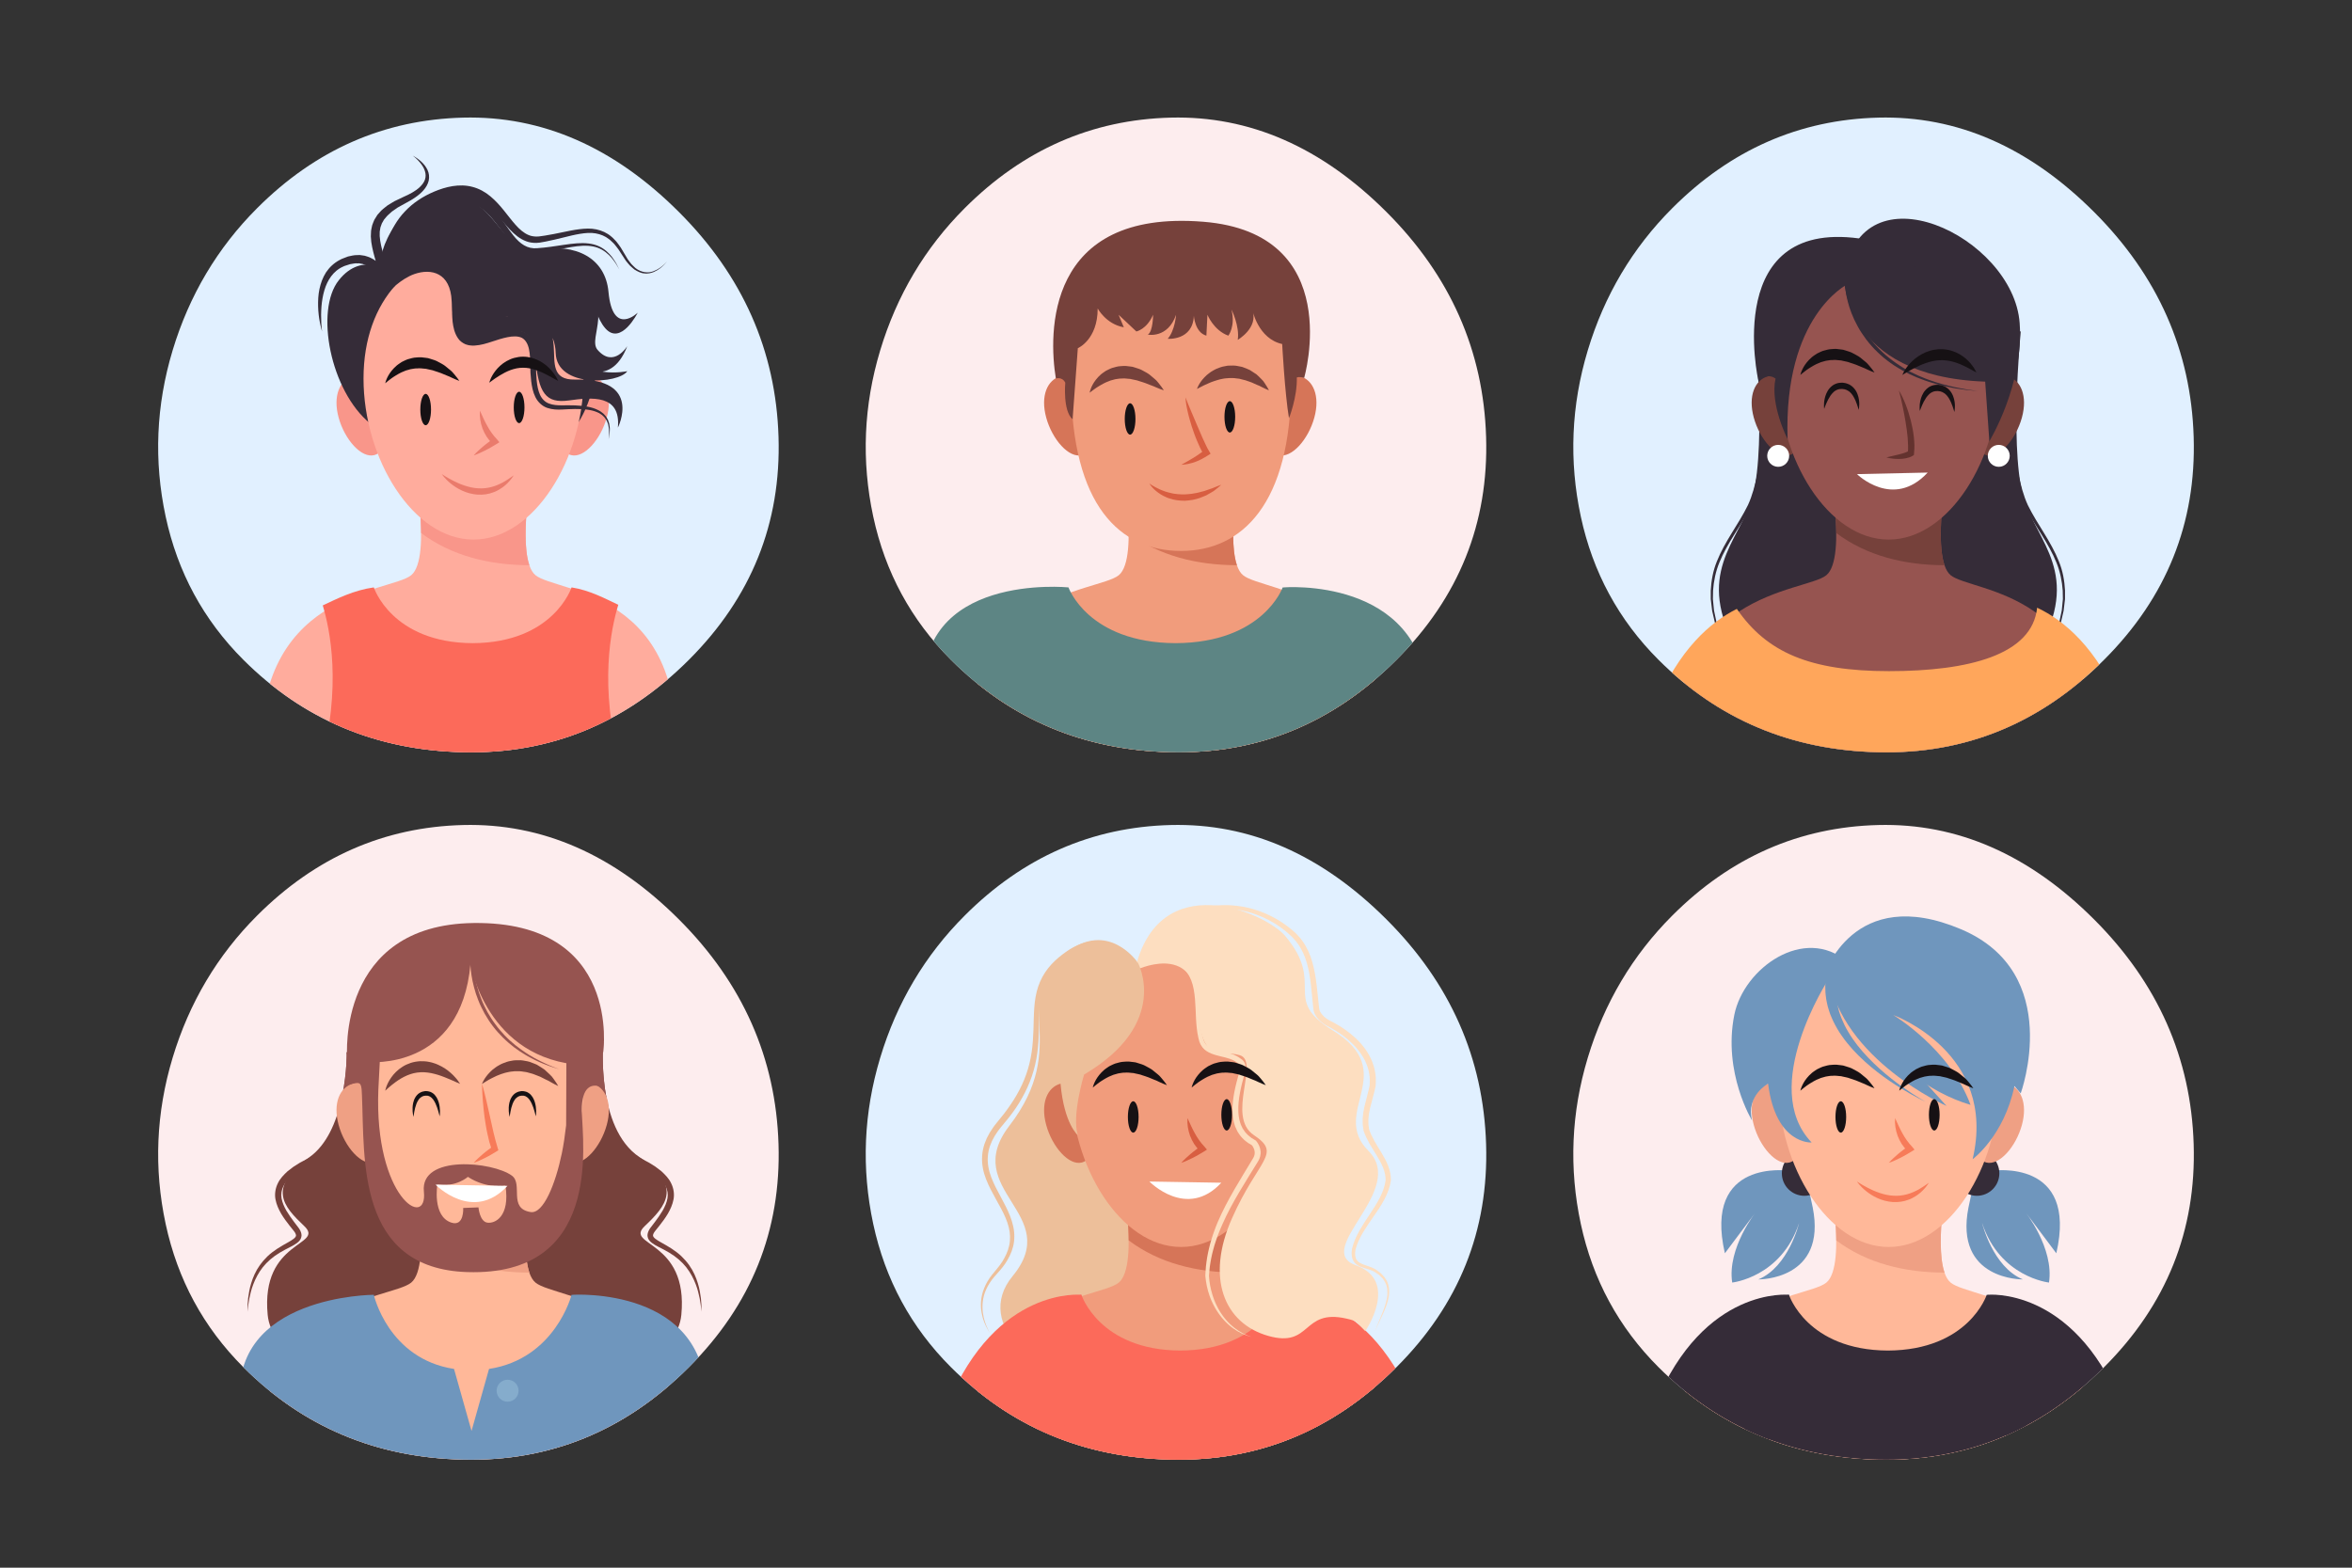 <svg xmlns="http://www.w3.org/2000/svg" xmlns:xlink="http://www.w3.org/1999/xlink" viewBox="0 0 750 500" style="enable-background:new 0 0 750 500;"><rect x="0" y="0" width="750" height="500" fill="#333333" stroke="none"/><g id="BACKGROUND"/><g id="OBJECTS"><g><g><path style="fill:#FDEDEE;" d="M598.947 465.533c-27.719-.62-51.079-10.472-70.113-29.505-12.692-12.692-20.939-27.92-24.755-45.678-3.806-17.768-3.062-35.428 2.226-52.985 5.293-17.551 14.272-32.676 26.965-45.368 18.61-18.61 40.499-28.22 65.672-28.865 25.173-.625 48.126 9.419 68.842 30.135 20.309 20.309 30.884 44.206 31.731 71.698.857 27.502-8.67 51.188-28.55 71.068C650.662 456.336 626.656 466.183 598.947 465.533z"/></g><g><defs><path id="SVGID_1_" d="M598.947 465.533c-27.719-.62-51.079-10.472-70.113-29.505-12.692-12.692-20.939-27.92-24.755-45.678-3.806-17.768-3.062-35.428 2.226-52.985 5.293-17.551 14.272-32.676 26.965-45.368 18.61-18.61 40.499-28.22 65.672-28.865 25.173-.625 48.126 9.419 68.842 30.135 20.309 20.309 30.884 44.206 31.731 71.698.857 27.502-8.67 51.188-28.55 71.068C650.662 456.336 626.656 466.183 598.947 465.533z"/></defs><clipPath id="SVGID_00000020373749617075369130000001677492327950891909_"><use style="overflow:visible;" xlink:href="#SVGID_1_"/></clipPath><g style="clip-path:url(#SVGID_00000020373749617075369130000001677492327950891909_);"><g><path style="fill:#FFB899;" d="M622.03 409.084c-6.826-5.592-.488-37.619-.488-37.619H582.86s6.338 32.027-.488 37.619c-6.826 5.592-51.655 4.917-47.537 61.245h131.543C671.465 413.854 628.856 414.676 622.03 409.084z"/><path style="fill:#EFA084;" d="M620.059 405.885c-3.377-9.86 1.484-34.421 1.484-34.421h-38.682s2.61 13.206 2.672 24.139C595.273 402.959 607.508 405.872 620.059 405.885z"/><path style="fill:#EFA084;" d="M612.608 441.307c-24.715.0-49.544-.603-74.311-.48-1.819 4.74-3.081 10.283-3.534 16.83 20.13 6.269 71.971 18.408 131.994 1.25-.199-6.866-1.241-12.666-2.872-17.601H612.608z"/></g><g><path style="fill:#352C38;" d="M648.42 418.513c-4.156-1.949-9.071-4.638-14.898-5.549.0.0-5.702 17.647-31.531 17.786-25.83-.14-31.532-17.786-31.532-17.786-6.429.892-11.799 3.654-16.281 5.739 2.217 7.45 6.256 25.611-.869 51.846l48.379.365v.004l.303-.002.303.002v-.004l46.94-.362C642.047 444.094 646.216 425.823 648.42 418.513z"/><path style="fill:#352C38;" d="M567.29 439.836l3.169-26.873s-26.995-2.836-42.584 34.815c0 0 13.236 11.471 36.18 13.236L567.29 439.836z"/><path style="fill:#352C38;" d="M636.935 439.836l-3.169-26.873s26.995-2.836 42.584 34.815c0 0-13.236 11.471-36.18 13.236L636.935 439.836z"/></g></g><g style="clip-path:url(#SVGID_00000020373749617075369130000001677492327950891909_);"><g><g><g><path style="fill:#6F96BD;" d="M570.36 373.388s-27.333-4-20.333 26.333l10-13.333s-9.333 11.667-7.667 22.667c0 0 15.667-1.667 21.333-19 0 0-3.333 14-13 18 0 0 22 .333 17.333-23C573.36 361.722 570.36 373.388 570.36 373.388z"/><path style="fill:#352C38;" d="M568.193 374.222c0 3.958 3.209 7.167 7.167 7.167s7.167-3.209 7.167-7.167c0-3.958-3.209-7.167-7.167-7.167S568.193 370.264 568.193 374.222z"/></g><g><path style="fill:#6F96BD;" d="M635.38 373.388s27.333-4 20.333 26.333l-10-13.333s9.333 11.667 7.667 22.667c0 0-15.667-1.667-21.333-19 0 0 3.333 14 13 18 0 0-22 .333-17.333-23C632.38 361.722 635.38 373.388 635.38 373.388z"/><path style="fill:#352C38;" d="M637.547 374.222c0 3.958-3.209 7.167-7.167 7.167-3.958.0-7.167-3.209-7.167-7.167.0-3.958 3.209-7.167 7.167-7.167C634.338 367.055 637.547 370.264 637.547 374.222z"/></g></g><g><path style="fill:#EFA084;" d="M559.243 358.809c1.897 6.94 7.236 13.095 11.434 11.947 4.198-1.147 5.665-9.161 3.768-16.102-1.897-6.94-6.439-10.178-10.637-9.031C559.61 346.771 557.346 351.869 559.243 358.809z"/><path style="fill:#EFA084;" d="M644.738 358.809c-1.897 6.94-7.236 13.095-11.434 11.947-4.198-1.147-5.665-9.161-3.768-16.102 1.897-6.94 6.439-10.178 10.637-9.031C644.371 346.771 646.635 351.869 644.738 358.809z"/><path style="fill:#FFB899;" d="M567.178 346.367c0 25.409 15.705 51.345 35.077 51.345 19.373.0 35.078-25.936 35.078-51.345s-15.705-40.669-35.078-40.669c-19.372.0-35.077 15.26-35.077 40.669z"/></g><g><g><path style="fill:#6F96BD;" d="M581.693 311.055s19.333 33.333 46.667 41.333c-6.667-18-24.667-28.667-24.667-28.667s33.333 12 25.333 46c0 0 10-7.333 13.333-23.333l2 2.333s14-38.333-19-52.333C590.806 281.729 581.693 311.055 581.693 311.055z"/><path style="fill:#6F96BD;" d="M583.027 311.055c4.333 27 37.667 41.667 37.667 41.667"/><g><path style="fill:#6F96BD;" d="M587.309 308.372s-.313.834-.859 2.294c-.141.668-.425 1.421-.578 2.4-.076.491-.157 1.014-.242 1.566-.027.559-.056 1.146-.085 1.758-.012.615.057 1.255.079 1.922.046.666.191 1.346.283 2.055.14.701.336 1.415.513 2.151.255.715.465 1.467.769 2.203.606 1.471 1.307 2.981 2.201 4.429.849 1.473 1.874 2.883 2.926 4.277 1.098 1.359 2.234 2.7 3.444 3.941 1.187 1.264 2.441 2.43 3.667 3.546 2.468 2.218 4.938 4.114 7.104 5.67 4.341 3.11 7.496 4.803 7.496 4.803s-3.264-1.465-7.843-4.28c-2.286-1.409-4.908-3.143-7.571-5.217-1.324-1.045-2.685-2.143-3.992-3.352-1.329-1.185-2.598-2.484-3.839-3.817-1.202-1.369-2.386-2.768-3.407-4.27-1.063-1.47-1.947-3.044-2.73-4.612-.392-.784-.693-1.601-1.032-2.38-.264-.81-.543-1.601-.76-2.388-.171-.8-.388-1.572-.501-2.339-.089-.77-.218-1.514-.259-2.235-.018-.725-.035-1.42-.051-2.08.051-.66.099-1.286.145-1.875.098-1.18.385-2.25.534-3.113.44-1.501.691-2.359.691-2.359L587.309 308.372z"/></g></g><path style="fill:#6F96BD;" d="M583.027 312.388s-22.333 34.333-5.333 52c0 0-11.437.803-13.885-18.765.0.0-7.115 3.765-5.115 11.765.0.0-9.347-15.266-5.667-33.667 3-15 22.333-28.667 36-17C607.513 322.503 583.027 312.388 583.027 312.388z"/></g></g><g><g><g><path style="fill:#F77B59;" d="M604.299 356.599c.215.427.406.859.59 1.293.191.422.4.832.569 1.246.198.41.417.808.593 1.217l.63 1.175.666 1.134c.258.352.49.717.729 1.076l.786 1.021c.285.318.577.629.852.959l.788.943-.936.596c-.565.359-1.151.687-1.731 1.024-.574.346-1.18.643-1.773.961-1.207.602-2.431 1.179-3.746 1.618.918-1.039 1.928-1.94 2.955-2.815.525-.421 1.035-.863 1.578-1.255.537-.402 1.068-.813 1.62-1.192l-.148 1.539c-.35-.35-.682-.719-1.022-1.08l-.879-1.192c-.247-.426-.499-.847-.725-1.281l-.584-1.338-.427-1.385c-.117-.466-.189-.944-.284-1.41-.068-.479-.094-.962-.14-1.432C604.261 357.549 604.268 357.076 604.299 356.599z"/></g><g><path style="fill:#F77B59;" d="M592.149 376.836s1.376.935 3.492 2.042c.533.27 1.113.548 1.728.824.617.273 1.28.522 1.963.761.681.253 1.409.408 2.134.592.732.148 1.48.277 2.231.299.748.063 1.498.048 2.23-.033.727-.103 1.454-.187 2.133-.398.346-.082.674-.2 1-.314.33-.102.647-.22.947-.361.614-.25 1.169-.556 1.699-.821.497-.315.994-.558 1.391-.843.4-.278.781-.491 1.059-.712.577-.417.928-.648.928-.648s-.222.346-.646.938c-.205.304-.497.633-.836 1.014-.325.397-.759.777-1.226 1.208-.493.396-1.025.847-1.668 1.211-.309.203-.641.387-.993.557-.342.192-.714.338-1.099.475-.76.293-1.584.523-2.439.643-.854.119-1.735.166-2.608.114-1.747-.129-3.442-.582-4.894-1.259-1.465-.65-2.697-1.486-3.672-2.275C593.043 378.263 592.149 376.836 592.149 376.836z"/></g><g><path style="fill:#161114;" d="M605.623 347.865s.015-.114.075-.316c.06-.203.143-.513.3-.874.141-.377.357-.807.627-1.299.298-.466.61-1.033 1.072-1.556.424-.561.984-1.081 1.595-1.63.306-.274.673-.488 1.027-.744.182-.122.365-.245.551-.37.201-.099.405-.198.609-.299.414-.194.833-.413 1.281-.566.455-.134.921-.265 1.396-.38.47-.147.961-.162 1.453-.203.49-.018.99-.102 1.477-.057l1.455.168c.241.03.483.056.72.099l.68.206c.894.289 1.808.517 2.556.975.764.425 1.535.785 2.16 1.263.623.484 1.195.953 1.71 1.393.534.417.924.911 1.282 1.327.363.41.653.793.895 1.101.479.62.718.999.718.999s-.443-.147-1.156-.45c-.355-.153-.789-.329-1.257-.561-.475-.221-.993-.495-1.596-.7-.59-.23-1.214-.486-1.858-.77-.644-.283-1.365-.432-2.059-.695-.692-.298-1.446-.349-2.173-.548l-.551-.131-.556-.043-1.111-.108c-.37-.051-.732.022-1.098.021-.362.03-.737-.023-1.085.078-.353.07-.708.124-1.063.173-.349.073-.678.209-1.021.291l-.507.142-.478.204c-.317.136-.642.247-.944.396-.591.315-1.184.592-1.69.934-.536.302-.989.647-1.425.93-.391.322-.79.573-1.072.822-.293.243-.539.426-.691.566C605.71 347.791 605.623 347.865 605.623 347.865z"/></g><g><path style="fill:#161114;" d="M574.105 347.865s.015-.114.075-.316c.06-.203.143-.513.3-.874.141-.377.357-.807.627-1.299.298-.466.61-1.033 1.072-1.556.424-.561.984-1.081 1.595-1.63.306-.274.673-.488 1.027-.744.182-.122.365-.245.551-.37.201-.099.405-.198.609-.299.414-.194.833-.413 1.281-.566.455-.134.921-.265 1.396-.38.47-.147.961-.162 1.453-.203.49-.018.99-.102 1.477-.057l1.455.168c.241.03.483.056.72.099l.68.206c.894.289 1.808.517 2.556.975.764.425 1.535.785 2.16 1.263.622.484 1.195.953 1.71 1.393.534.417.924.911 1.282 1.327.363.41.653.793.895 1.101.479.62.718.999.718.999s-.443-.147-1.156-.45c-.355-.153-.789-.329-1.257-.561-.475-.221-.993-.495-1.596-.7-.59-.23-1.214-.486-1.858-.77-.644-.283-1.365-.432-2.059-.695-.692-.298-1.446-.349-2.173-.548l-.551-.131-.556-.043-1.111-.108c-.37-.051-.732.022-1.098.021-.362.03-.737-.023-1.085.078-.353.07-.707.124-1.063.173-.349.073-.678.209-1.021.291l-.507.142-.479.204c-.317.136-.642.247-.944.396-.591.315-1.184.592-1.69.934-.536.302-.989.647-1.425.93-.392.322-.79.573-1.072.822-.293.243-.539.426-.691.566C574.191 347.791 574.105 347.865 574.105 347.865z"/></g><path style="fill:#161114;" d="M588.703 356.242c0 2.761-.765 4.999-1.708 4.999s-1.708-2.238-1.708-4.999.765-4.999 1.708-4.999C587.939 351.243 588.703 353.482 588.703 356.242z"/><path style="fill:#161114;" d="M618.501 355.565c0 2.761-.764 4.999-1.708 4.999-.943.0-1.708-2.238-1.708-4.999s.765-4.999 1.708-4.999C617.737 350.566 618.501 352.804 618.501 355.565z"/></g></g></g></g></g><g><g><path style="fill:#E1F0FF;" d="M373.317 465.533c-27.719-.62-51.079-10.472-70.113-29.505-12.692-12.692-20.939-27.92-24.755-45.678-3.806-17.768-3.062-35.428 2.225-52.985 5.293-17.551 14.272-32.676 26.965-45.368 18.61-18.61 40.499-28.22 65.672-28.865 25.173-.625 48.126 9.419 68.842 30.135 20.309 20.309 30.884 44.206 31.731 71.698.857 27.502-8.67 51.188-28.55 71.068C425.031 456.336 401.025 466.183 373.317 465.533z"/></g><g><defs><path id="SVGID_00000081607261864397625870000009396405055258923674_" d="M373.317 465.533c-27.719-.62-51.079-10.472-70.113-29.505-12.692-12.692-20.939-27.92-24.755-45.678-3.806-17.768-3.062-35.428 2.225-52.985 5.293-17.551 14.272-32.676 26.965-45.368 18.61-18.61 40.499-28.22 65.672-28.865 25.173-.625 48.126 9.419 68.842 30.135 20.309 20.309 30.884 44.206 31.731 71.698.857 27.502-8.67 51.188-28.55 71.068C425.031 456.336 401.025 466.183 373.317 465.533z"/></defs><clipPath id="SVGID_00000177460075878196943760000000791738180787412922_"><use style="overflow:visible;" xlink:href="#SVGID_00000081607261864397625870000009396405055258923674_"/></clipPath><g style="clip-path:url(#SVGID_00000177460075878196943760000000791738180787412922_);"><g><g><path style="fill:#EDBF9A;" d="M362.86 307.055s-9.5-14-23-3c-18.366 14.965 2 29-18 55-15.952 20.737 17.5 28 1 48-12.668 15.355 8 34 31.5 33.5s24.5-104.5 8.5-133.5z"/><g><path style="fill:#EDBF9A;" d="M362.929 308.401s-.333-.531-1.087-1.424c-.753-.888-1.935-2.148-3.69-3.416-1.741-1.25-4.171-2.483-7.139-2.664-2.962-.223-6.277.836-9.322 2.849-3.009 2.077-6.106 4.764-7.985 8.463-1.962 3.673-2.247 8.165-2.335 12.801-.066 4.649-.109 9.622-1.275 14.538-1.122 4.917-3.324 9.641-6.171 13.855-.694 1.069-1.497 2.057-2.254 3.074-.789.962-1.66 1.983-2.379 2.891-.827.971-1.461 1.931-2.09 2.915l-.839 1.551c-.217.539-.463 1.069-.661 1.612-.762 2.185-.917 4.504-.525 6.744.369 2.249 1.302 4.389 2.311 6.448 2.053 4.099 4.624 8.021 5.594 12.435.489 2.183.495 4.449-.026 6.502-.509 2.061-1.473 3.87-2.531 5.469-1.082 1.573-2.375 2.94-3.472 4.184-1.079 1.26-1.936 2.592-2.551 3.946-1.255 2.708-1.379 5.421-1.088 7.541.292 2.141.925 3.757 1.413 4.812.223.541.458.924.591 1.196.14.268.212.407.212.407s-.081-.134-.237-.393c-.148-.263-.408-.634-.664-1.162-.545-1.032-1.313-2.613-1.699-4.799-.397-2.157-.403-4.986.786-7.892.577-1.445 1.423-2.901 2.505-4.283 1.103-1.364 2.264-2.63 3.266-4.18.961-1.544 1.806-3.254 2.216-5.136.42-1.877.36-3.894-.141-5.883-.986-4.022-3.579-7.756-5.723-11.986-1.062-2.121-2.089-4.391-2.532-6.908-.467-2.499-.312-5.195.53-7.665.217-.612.482-1.206.724-1.811.288-.579.604-1.144.908-1.717.687-1.109 1.431-2.221 2.211-3.151.819-1.047 1.559-1.929 2.344-2.902.723-.988 1.486-1.953 2.149-2.98 2.773-4.03 4.899-8.492 6.012-13.164 1.154-4.674 1.249-9.459 1.356-14.152.074-2.348.166-4.696.582-6.982.391-2.285 1.12-4.501 2.202-6.455 2.157-3.956 5.5-6.667 8.666-8.728 1.633-1.003 3.324-1.791 5.029-2.24 1.701-.46 3.401-.567 4.958-.401 3.141.337 5.589 1.739 7.309 3.092 1.743 1.366 2.834 2.729 3.542 3.659C362.628 307.851 362.929 308.401 362.929 308.401z"/></g></g><g><g><path style="fill:#F19C7C;" d="M396.4 409.084c-6.826-5.592-.488-37.619-.488-37.619H357.23s6.339 32.027-.487 37.619c-6.826 5.592-51.655 4.917-47.537 61.245h131.543C445.835 413.854 403.226 414.676 396.4 409.084z"/><path style="fill:#D67558;" d="M394.429 405.885c-3.376-9.86 1.484-34.421 1.484-34.421h-38.682s2.61 13.206 2.672 24.139C369.643 402.959 381.878 405.872 394.429 405.885z"/><path style="fill:#EFA084;" d="M386.978 441.307c-24.715.0-49.544-.603-74.311-.48-1.819 4.74-3.081 10.283-3.534 16.83 20.13 6.269 71.97 18.408 131.994 1.25-.199-6.866-1.241-12.666-2.872-17.601H386.978z"/></g><g><path style="fill:#FC6A5A;" d="M422.79 418.513c-4.156-1.949-9.071-4.638-14.897-5.549.0.0-5.702 17.647-31.531 17.786-25.83-.14-31.532-17.786-31.532-17.786-6.429.892-11.799 3.654-16.281 5.739 2.217 7.45 6.256 25.611-.869 51.846l48.379.365v.004l.303-.002.303.002v-.004l46.94-.362C416.417 444.094 420.586 425.823 422.79 418.513z"/><g><path style="fill:#FC6A5A;" d="M341.66 439.836l3.169-26.873s-26.995-2.836-42.584 34.815c0 0 13.236 11.471 36.18 13.236L341.66 439.836z"/><path style="fill:#FC6A5A;" d="M411.305 439.836l-3.169-26.873s26.995-2.836 42.584 34.815c0 0-13.236 11.471-36.18 13.236L411.305 439.836z"/></g></g></g></g><g><g><g><path style="fill:#D67558;" d="M333.613 358.809c1.897 6.94 7.236 13.095 11.434 11.947 4.198-1.147 5.665-9.161 3.768-16.102-1.897-6.94-6.439-10.178-10.637-9.031C333.98 346.771 331.716 351.869 333.613 358.809z"/><path style="fill:#D67558;" d="M419.108 358.809c-1.897 6.94-7.236 13.095-11.434 11.947-4.198-1.147-5.665-9.161-3.768-16.102 1.897-6.94 6.439-10.178 10.637-9.031C418.741 346.771 421.005 351.869 419.108 358.809z"/><path style="fill:#F19C7C;" d="M341.548 346.367c0 25.409 15.705 51.345 35.078 51.345s35.077-25.936 35.077-51.345-15.705-40.669-35.077-40.669c-19.373.0-35.078 15.26-35.078 40.669z"/></g><g><g><path style="fill:#FDDEC0;" d="M361.86 309.555s19-9.5 20 10.5 7 14.5 13.5 16.5-4.5 19.5 4.5 25.5 1.46 7.471-7 26.5-2.516 33.495 11.5 37.5c14 4 10.66-8.759 25-5.5 3.667.833 3 1 6 4 0 0 11-16-3-21s16.5-24 4-36.5 10.5-25-11.5-38.5c-16.395-10.06-2-14.5-15-30C403.621 291.117 369.36 276.055 361.86 309.555z"/><g><path style="fill:#FDDEC0;" d="M367.544 307.274c.995-.266 1.981-.565 2.997-.766 1.008-.222 2.064-.333 3.113-.19 1.071.079 2.042.602 2.939 1.166l1.221.966c.385.354.737.773 1.106 1.161.339.412.612.866.921 1.301.272.454.49.939.737 1.41.21.485.377.987.567 1.482.158.503.282 1.015.424 1.523.477 2.052.644 4.137.8 6.195l.223 3.077c.078 1.021.173 2.035.315 3.036.131 1.003.317 1.991.564 2.954l.201.716.1.358.012.045c.007.019-.047-.126-.022-.059l.005.011.01.022.039.088.079.176c.11.215.2.514.325.66.125.161.223.33.352.493.552.676 1.353 1.129 2.239 1.461.89.333 1.866.548 2.865.771.998.225 2.036.451 3.071.807 1.032.354 2.076.846 2.982 1.598l-.127-.09c.204.136.411.253.599.438.193.163.367.379.51.605.293.461.418 1.007.431 1.483.016.481-.054.915-.13 1.305-.076.381-.164.762-.173.963l-.005.103-.027.098c-.538 1.967-1.044 3.929-1.41 5.903-.364 1.97-.597 3.957-.526 5.905-.005.49.083.963.117 1.446.043.481.176.938.257 1.408.107.462.282.898.416 1.349.185.427.394.842.594 1.26.267.377.5.778.783 1.14.323.331.604.699.951 1.005.367.286.704.608 1.089.875l1.208.739.2.122.081.097c.749.901 1.232 1.952 1.384 3.119.169 1.156-.166 2.429-.769 3.365l-3.047 4.93c-2.026 3.282-4.016 6.573-5.812 9.957-.891 1.695-1.737 3.41-2.504 5.157-.366.879-.786 1.74-1.11 2.635-.348.887-.696 1.774-.98 2.682-.319.898-.586 1.81-.828 2.73-.277.912-.451 1.846-.657 2.775-.219.927-.307 1.875-.469 2.813-.12.943-.175 1.893-.266 2.841l-.001-.061.133 1.56.231 1.549c.195 1.026.44 2.044.754 3.042.141.504.342.988.51 1.485.171.496.408.964.608 1.449.202.485.473.935.707 1.406s.539.9.806 1.353c.269.453.605.858.904 1.292.304.43.67.81 1.002 1.22.34.403.733.755 1.098 1.137.376.37.795.692 1.192 1.042.411.331.854.621 1.28.935.442.29.904.55 1.358.827l1.433.698 1.498.559-1.535-.466-1.487-.613c-.474-.251-.96-.485-1.427-.752-.448-.297-.913-.573-1.348-.891-.42-.336-.865-.647-1.267-1.007-.391-.371-.812-.716-1.179-1.112-.36-.402-.755-.778-1.087-1.204-.328-.429-.694-.834-.993-1.286-.296-.453-.632-.884-.896-1.357s-.566-.928-.799-1.419c-.231-.491-.499-.967-.7-1.472-.199-.505-.429-1.001-.601-1.517-.356-1.029-.641-2.081-.875-3.146l-.286-1.61-.185-1.626-.003-.027.002-.034c.065-.977.094-1.959.191-2.935.137-.97.203-1.954.4-2.914.185-.963.338-1.934.596-2.88.223-.956.471-1.904.772-2.836.267-.944.598-1.865.929-2.787.311-.93.706-1.824 1.067-2.733.769-1.798 1.617-3.556 2.507-5.289 1.794-3.459 3.774-6.801 5.774-10.112l2.999-4.957c.421-.695.589-1.395.485-2.16-.097-.748-.461-1.516-.951-2.093l.28.219-1.422-.85c-.458-.311-.877-.689-1.313-1.036-.415-.374-.765-.824-1.145-1.235-.343-.444-.629-.933-.941-1.4-.243-.503-.488-1.009-.702-1.523-.159-.529-.356-1.053-.475-1.589-.092-.538-.234-1.075-.279-1.614-.037-.538-.125-1.081-.116-1.616-.057-2.151.217-4.255.614-6.305.401-2.051.939-4.055 1.5-6.033l-.031.2c.018-.27.059-.5.099-.689l.116-.546c.07-.339.115-.647.107-.911-.007-.266-.061-.47-.166-.64-.056-.085-.113-.17-.206-.245-.073-.084-.197-.147-.297-.224l-.128-.09c-1.372-1.158-3.319-1.637-5.318-2.097-1.004-.245-2.039-.505-3.069-.921-1.018-.413-2.068-1.029-2.806-1.981-.185-.242-.348-.521-.513-.784-.176-.274-.218-.486-.334-.732l-.074-.178-.037-.089-.044-.115-.012-.048-.098-.389-.195-.776c-.236-1.037-.4-2.083-.507-3.124-.118-1.041-.185-2.082-.235-3.115l-.137-3.089c-.043-1.026-.103-2.045-.19-3.059-.085-1.014-.232-2.014-.403-3.008-.113-.488-.209-.984-.336-1.469-.159-.473-.295-.958-.471-1.425-.212-.449-.395-.918-.631-1.356-.27-.415-.51-.862-.805-1.257-.325-.369-.615-.763-.969-1.122l-1.156-1.005c-.809-.556-1.683-1.092-2.69-1.211-.984-.176-2.014-.136-3.025.02C369.558 306.833 368.553 307.07 367.544 307.274z"/></g><g><path style="fill:#FDDEC0;" d="M438.36 424.888c.447-1.302.974-2.58 1.506-3.851s1.057-2.543 1.525-3.83c.208-.651.45-1.293.598-1.958.191-.655.281-1.327.39-1.992.037-.671.087-1.341-.011-1.999-.007-.335-.099-.652-.186-.97-.076-.321-.157-.639-.32-.927-.155-.288-.242-.611-.449-.869l-.576-.795c-.215-.247-.471-.461-.702-.694l-.355-.343-.41-.285c-.539-.379-1.082-.786-1.69-1.046-.56-.263-1.226-.463-1.874-.66-.654-.197-1.335-.385-2.007-.68-.663-.292-1.365-.673-1.872-1.315-.506-.63-.786-1.413-.872-2.169-.047-.378-.031-.749-.04-1.124l.113-1.089.002-.02.007-.025.444-1.539.568-1.491.667-1.441.743-1.395c.524-.91 1.068-1.804 1.633-2.679l1.711-2.594c.569-.859 1.128-1.718 1.665-2.584.532-.868 1.033-1.747 1.49-2.642.227-.448.419-.907.631-1.359.192-.458.349-.927.526-1.388.146-.469.263-.945.397-1.416l.247-1.437-.007.104-.059-1.015-.16-1.006-.258-.993c-.117-.325-.216-.654-.344-.977-.511-1.293-1.216-2.535-1.971-3.775-.756-1.241-1.564-2.483-2.307-3.793-.373-.654-.724-1.328-1.053-2.017-.325-.693-.608-1.409-.868-2.138l-.023-.064-.006-.045-.255-1.882c-.023-.63-.017-1.262-.023-1.894.053-.623.12-1.245.186-1.866l.342-1.816c.276-1.188.578-2.352.886-3.496.309-1.141.574-2.277.815-3.409l-.013.082c.014-.639.107-1.278.064-1.915-.032-.637-.053-1.275-.184-1.901-.074-.635-.26-1.247-.427-1.863-.18-.612-.428-1.206-.673-1.797-.294-.572-.543-1.165-.903-1.705-.318-.562-.69-1.092-1.08-1.612-.364-.536-.819-1.01-1.223-1.52-.456-.469-.885-.963-1.37-1.406-.952-.903-1.967-1.75-3.045-2.515-.522-.405-1.097-.741-1.643-1.114-.564-.348-1.135-.687-1.712-1.014l-.879-.468-.481-.258-.444-.252c-.283-.143-.631-.408-.946-.622-.318-.228-.583-.482-.875-.725-.537-.536-1.056-1.103-1.446-1.808-.432-.664-.656-1.523-.709-2.399l.006.102c-.26-2.425-.448-4.838-.725-7.22-.141-1.19-.29-2.377-.504-3.543-.196-1.172-.461-2.322-.773-3.454-.15-.568-.356-1.114-.53-1.673-.217-.539-.42-1.087-.661-1.614-.499-1.044-1.045-2.07-1.735-2.994l-.508-.7-.57-.65c-.36-.452-.784-.845-1.202-1.244-.398-.409-.864-.771-1.331-1.171-.461-.406-.929-.754-1.398-1.098-.46-.357-.939-.697-1.442-1.013-.492-.328-.984-.657-1.504-.94-1.015-.609-2.076-1.139-3.154-1.629-1.081-.488-2.193-.896-3.318-1.273l-1.709-.493-1.737-.39c-1.167-.214-2.342-.395-3.527-.482-.591-.074-1.186-.066-1.78-.091-.594-.033-1.189-.015-1.783.009-.595.011-1.19.038-1.781.109-.592.063-1.188.095-1.774.207-1.181.164-2.347.417-3.512.683l-.039.009-.024.004-1.42.21-1.4.323-1.37.438-1.329.554-1.279.666c-.405.259-.822.501-1.219.773-.382.293-.782.565-1.152.874-.357.324-.738.624-1.077.968-.33.353-.689.68-.997 1.055-.301.378-.637.732-.912 1.132-.272.401-.58.78-.823 1.201-.241.422-.519.823-.736 1.259-.214.437-.46.86-.648 1.31-.184.451-.393.894-.557 1.355-.154.463-.323.923-.465 1.391l-.375 1.421.308-1.439c.12-.476.268-.945.401-1.418.142-.471.332-.926.496-1.391.169-.463.396-.902.593-1.355.197-.453.462-.872.694-1.309.233-.437.532-.833.795-1.253.267-.418.595-.791.891-1.19.302-.394.657-.743.984-1.117.336-.366.716-.689 1.073-1.036.37-.333.772-.629 1.158-.945.401-.296.823-.563 1.235-.846l1.304-.739 1.365-.626 1.415-.508 1.453-.39 1.481-.272-.063.012c1.186-.313 2.375-.628 3.592-.816.602-.128 1.217-.176 1.827-.254.61-.086 1.224-.127 1.839-.152.615-.039 1.23-.07 1.846-.05.616.012 1.234-.008 1.848.054 1.232.064 2.457.225 3.675.422l1.816.367 1.791.476c1.18.366 2.35.768 3.489 1.253 1.136.487 2.257 1.018 3.332 1.631.55.285 1.072.618 1.595.95.529.318 1.046.667 1.551 1.042.514.363 1.025.728 1.481 1.114.46.378.96.749 1.42 1.197.467.427.941.849 1.348 1.337l.631.713.565.765c.766 1.014 1.373 2.132 1.924 3.266.266.571.49 1.159.727 1.741.192.595.416 1.183.58 1.784.341 1.199.627 2.41.839 3.625.232 1.214.393 2.431.545 3.643.299 2.427.504 4.842.778 7.23l.006.103c.062.473.144.984.474 1.466.27.492.684.939 1.11 1.362.236.188.465.407.703.573.253.162.436.331.763.496l.446.249.422.222.929.486c.611.339 1.215.693 1.814 1.056.582.39 1.189.742 1.749 1.167 1.15.805 2.241 1.7 3.273 2.665.524.473.997 1.005 1.493 1.511.447.554.946 1.063 1.347 1.657.424.575.83 1.163 1.182 1.791.391.602.674 1.27.994 1.914.273.666.545 1.34.745 2.034.188.7.389 1.397.472 2.121.141.714.164 1.44.194 2.165.041.724-.061 1.446-.089 2.168l-.001.029-.012.053c-.262 1.193-.547 2.371-.868 3.524-.318 1.15-.621 2.286-.892 3.414l-.33 1.688-.18 1.682c.006.557-.005 1.116.009 1.673l.212 1.655-.029-.108c.231.659.482 1.313.778 1.954.3.64.624 1.274.975 1.9.7 1.254 1.487 2.485 2.253 3.762.764 1.276 1.512 2.606 2.074 4.056.141.361.254.738.38 1.107.107.377.192.763.288 1.145l.178 1.174.054 1.188.003.057-.009.047-.312 1.61c-.157.52-.3 1.045-.473 1.557-.202.499-.386 1.008-.604 1.497-.236.479-.455.968-.705 1.436-.503.935-1.045 1.84-1.612 2.721-.571.878-1.157 1.738-1.748 2.589l-1.756 2.543c-.574.849-1.122 1.708-1.648 2.578l-.743 1.324-.664 1.357-.566 1.393-.446 1.429.009-.045-.121.964c.005.313-.018.634.013.939.058.613.256 1.169.6 1.626.34.463.881.784 1.462 1.054.586.268 1.227.48 1.884.701.66.229 1.314.441 1.992.788.652.311 1.204.754 1.775 1.187l.426.322.377.387c.246.263.511.506.737.785l.606.9c.213.292.307.654.464.978.165.325.244.677.315 1.03.082.351.167.7.164 1.06.079.715.002 1.42-.063 2.123-.136.689-.255 1.382-.474 2.044-.177.676-.444 1.318-.678 1.97C440.712 419.914 439.372 422.323 438.36 424.888z"/></g></g><path style="fill:#EDBF9A;" d="M362.86 307.055s10.5 19.333-17.167 35.667c0 0-4 13-2 19.333.0.0-4.364-3.53-5.515-16.432C337.027 332.722 346.693 298.888 362.86 307.055z"/></g></g><g><g><g><path style="fill:#D85E41;" d="M378.669 356.599c.215.427.406.859.59 1.293.191.422.4.832.568 1.246.198.41.417.808.593 1.217l.63 1.175.666 1.134c.258.352.49.717.729 1.076l.786 1.021c.285.318.577.629.852.959l.788.943-.936.596c-.565.36-1.151.687-1.73 1.024-.574.346-1.18.643-1.773.961-1.207.602-2.431 1.179-3.746 1.618.918-1.039 1.928-1.94 2.955-2.815.525-.421 1.035-.863 1.578-1.255.537-.402 1.068-.813 1.62-1.192l-.148 1.539c-.35-.35-.682-.719-1.022-1.08l-.879-1.192c-.246-.426-.499-.847-.725-1.281l-.584-1.338-.427-1.385c-.117-.466-.19-.944-.284-1.41-.068-.479-.094-.962-.14-1.432C378.631 357.549 378.638 357.076 378.669 356.599z"/></g><path style="fill:#FFFFFF;" d="M366.519 376.836s11.921 12.26 22.933.387"/><g><path style="fill:#161114;" d="M379.993 346.864s.015-.114.075-.316c.06-.203.142-.513.3-.874.141-.376.357-.807.627-1.298.298-.466.61-1.033 1.072-1.556.424-.561.984-1.081 1.595-1.63.306-.274.673-.488 1.027-.744.182-.122.365-.245.551-.37.201-.099.405-.198.609-.298.414-.195.833-.413 1.281-.567.455-.134.921-.265 1.396-.38.47-.147.961-.162 1.453-.203.49-.018.99-.102 1.477-.057l1.455.168c.241.03.483.056.72.099l.68.206c.894.289 1.808.517 2.556.975.764.425 1.535.785 2.16 1.263.623.484 1.195.953 1.71 1.393.534.417.924.911 1.282 1.328.363.41.653.793.895 1.101.479.619.718.999.718.999s-.443-.148-1.156-.45c-.355-.153-.789-.329-1.257-.561-.475-.221-.993-.495-1.597-.7-.59-.23-1.214-.486-1.858-.77-.644-.283-1.365-.432-2.059-.695-.692-.298-1.446-.349-2.173-.548l-.551-.131-.556-.043-1.111-.108c-.37-.05-.732.022-1.098.021-.362.03-.737-.023-1.085.078-.353.07-.707.124-1.063.172-.349.073-.678.209-1.021.291l-.507.142-.479.204c-.317.136-.642.247-.944.396-.591.315-1.184.592-1.69.934-.536.302-.989.646-1.425.93-.392.322-.79.574-1.072.822-.293.243-.539.426-.691.566C380.08 346.79 379.993 346.864 379.993 346.864z"/></g><g><path style="fill:#161114;" d="M348.474 346.864s.015-.114.075-.316c.06-.203.142-.513.3-.874.141-.376.357-.807.627-1.298.298-.466.61-1.033 1.072-1.556.424-.561.984-1.081 1.595-1.63.306-.274.673-.488 1.027-.744.182-.122.365-.245.551-.37.201-.099.404-.198.609-.298.414-.195.833-.413 1.281-.567.455-.134.921-.265 1.396-.38.47-.147.961-.162 1.453-.203.49-.018.99-.102 1.477-.057l1.455.168c.241.03.483.056.72.099l.68.206c.894.289 1.808.517 2.556.975.764.425 1.535.785 2.16 1.263.623.484 1.195.953 1.71 1.393.534.417.924.911 1.282 1.328.363.41.653.793.895 1.101.479.619.718.999.718.999s-.443-.148-1.156-.45c-.355-.153-.789-.329-1.257-.561-.475-.221-.993-.495-1.596-.7-.59-.23-1.215-.486-1.858-.77-.644-.283-1.365-.432-2.059-.695-.692-.298-1.446-.349-2.173-.548l-.551-.131-.556-.043-1.111-.108c-.37-.05-.732.022-1.098.021-.362.03-.737-.023-1.085.078-.353.07-.708.124-1.063.172-.349.073-.678.209-1.021.291l-.507.142-.478.204c-.317.136-.642.247-.944.396-.591.315-1.184.592-1.69.934-.536.302-.989.646-1.425.93-.392.322-.79.574-1.072.822-.293.243-.539.426-.691.566C348.561 346.79 348.474 346.864 348.474 346.864z"/></g><path style="fill:#161114;" d="M363.073 356.242c0 2.761-.764 4.999-1.708 4.999-.943.0-1.708-2.238-1.708-4.999s.764-4.999 1.708-4.999C362.309 351.243 363.073 353.482 363.073 356.242z"/><path style="fill:#161114;" d="M392.871 355.565c0 2.761-.764 4.999-1.708 4.999-.943.0-1.707-2.238-1.707-4.999s.764-4.999 1.707-4.999C392.107 350.566 392.871 352.804 392.871 355.565z"/></g></g></g></g></g></g><g><g><path style="fill:#FDEDEE;" d="M147.687 465.533c-27.719-.62-51.079-10.472-70.113-29.505-12.692-12.692-20.939-27.92-24.755-45.678-3.806-17.768-3.062-35.428 2.226-52.985 5.293-17.551 14.272-32.676 26.965-45.368 18.61-18.61 40.499-28.22 65.672-28.865 25.173-.625 48.126 9.419 68.842 30.135 20.309 20.309 30.884 44.206 31.731 71.698.857 27.502-8.67 51.188-28.55 71.068C199.401 456.336 175.395 466.183 147.687 465.533z"/></g><g><defs><path id="SVGID_00000121977212540760561730000009730105173734154424_" d="M147.687 465.533c-27.719-.62-51.079-10.472-70.113-29.505-12.692-12.692-20.939-27.92-24.755-45.678-3.806-17.768-3.062-35.428 2.226-52.985 5.293-17.551 14.272-32.676 26.965-45.368 18.61-18.61 40.499-28.22 65.672-28.865 25.173-.625 48.126 9.419 68.842 30.135 20.309 20.309 30.884 44.206 31.731 71.698.857 27.502-8.67 51.188-28.55 71.068C199.401 456.336 175.395 466.183 147.687 465.533z"/></defs><clipPath id="SVGID_00000029766000509935199130000014672656035514695352_"><use style="overflow:visible;" xlink:href="#SVGID_00000121977212540760561730000009730105173734154424_"/></clipPath><g style="clip-path:url(#SVGID_00000029766000509935199130000014672656035514695352_);"><g><g><path style="fill:#965450;" d="M109.183 349.203c1.129.517 2.261 1.022 3.418 1.422 4.542 1.57 9.155 3.076 13.973 3.497 7.96.695 15.909 1.54 23.871 2.21l.915-28.944-40.792 8.236C110.568 335.624 110.652 341.878 109.183 349.203z"/><path style="fill:#76413B;" d="M126.539 356.121c-4.373-.508-8.591-1.534-12.753-2.972-1.631-.564-3.313-1.33-5.009-2.083-1.575 6.753-4.528 14.025-10.083 17.99-13.696 9.775-8.333 15.667-1.667 22 6.667 6.333-14 4.333-11.667 28.333s62.333 24 62.333 24l2.687-85.018C142.42 357.761 134.449 357.04 126.539 356.121z"/><g><path style="fill:#76413B;" d="M115.002 338.667s.026 1.546-.262 4.239c-.32 2.68-.847 6.544-2.314 10.993-.724 2.223-1.679 4.593-3.011 6.951-1.31 2.362-3.018 4.724-5.225 6.76-1.093 1.03-2.342 1.93-3.662 2.747-1.312.717-2.64 1.443-3.979 2.175-2.454 1.46-4.992 3.326-6.174 5.783-.594 1.208-.835 2.54-.595 3.884.242 1.343.826 2.658 1.533 3.914.738 1.248 1.59 2.446 2.467 3.619.451.606.877 1.116 1.362 1.783.107.155.21.286.321.459l.335.605c.102.207.169.444.246.665.07.23.082.513.109.767-.023.548-.206 1.115-.509 1.498-.142.21-.296.385-.458.525-.159.162-.32.293-.482.409-.647.485-1.292.832-1.917 1.157-1.254.65-2.442 1.242-3.547 1.911-2.217 1.315-4.057 2.917-5.451 4.673-1.382 1.764-2.325 3.633-2.992 5.354-.684 1.722-1.012 3.321-1.298 4.629-.213 1.323-.396 2.366-.452 3.086-.081.718-.123 1.102-.123 1.102s.005-.385.015-1.108c-.007-.725.044-1.786.175-3.138.192-1.34.405-2.988.978-4.812.551-1.821 1.39-3.854 2.777-5.801.692-.971 1.51-1.916 2.439-2.81.934-.89 2.003-1.693 3.138-2.44 1.133-.747 2.359-1.416 3.548-2.091.594-.34 1.178-.688 1.659-1.064.494-.389.753-.764.739-1.078-.033-.101-.018-.188-.058-.302-.054-.115-.079-.234-.141-.351l-.199-.35c-.087-.133-.213-.289-.318-.433-.388-.512-.918-1.13-1.368-1.706-.936-1.182-1.852-2.424-2.662-3.786-.787-1.376-1.488-2.876-1.803-4.561-.322-1.689-.027-3.542.735-5.081.731-1.592 1.941-2.773 3.122-3.879.638-.488 1.261-.996 1.911-1.459.676-.425 1.35-.848 2.021-1.27.672-.375 1.339-.713 2.006-1.064.656-.342 1.31-.682 1.959-1.02 1.22-.721 2.386-1.515 3.418-2.446 2.071-1.848 3.781-3.992 5.118-6.208 1.346-2.213 2.396-4.455 3.218-6.584 1.643-4.266 2.521-8.023 3.007-10.664C114.852 340.205 115.002 338.667 115.002 338.667z"/></g></g><path style="fill:#76413B;" d="M192.369 332.423s-2.444 27.299 11.556 36.632 8.333 15.667 1.667 22c-6.667 6.333 14 4.333 11.667 28.333s-62.333 24-62.333 24l-3.667-116L192.369 332.423z"/><path style="fill:#965450;" d="M109.183 349.203c1.129.517 2.261 1.022 3.418 1.422 4.542 1.57 9.155 3.076 13.973 3.497 7.96.695 15.909 1.54 23.871 2.21l.915-28.944-40.792 8.236C110.568 335.624 110.652 341.878 109.183 349.203z"/><path style="fill:#965450;" d="M177.079 357.815c6.207-.046 11.75-3.554 16.234-8.07-1.682-9.015-.944-17.322-.944-17.322l-41.111-5.035.925 29.254C160.429 357.28 168.81 357.876 177.079 357.815z"/><g><path style="fill:#76413B;" d="M187.615 338.667s.15 1.538.645 4.182c.486 2.64 1.364 6.397 3.007 10.664.823 2.13 1.872 4.372 3.218 6.584 1.337 2.216 3.047 4.359 5.118 6.208 1.032.931 2.199 1.726 3.418 2.446.649.338 1.303.678 1.959 1.02.667.351 1.334.689 2.006 1.064.671.422 1.345.846 2.021 1.27.65.463 1.273.971 1.911 1.459 1.181 1.107 2.391 2.287 3.122 3.879.762 1.539 1.057 3.392.735 5.081-.315 1.685-1.017 3.185-1.803 4.561-.81 1.362-1.726 2.604-2.662 3.786-.45.576-.98 1.194-1.368 1.706-.105.144-.231.3-.318.433l-.199.35c-.062.117-.088.236-.141.351-.04.115-.025.201-.058.302-.014.313.245.689.739 1.078.481.376 1.064.724 1.659 1.064 1.189.676 2.414 1.345 3.548 2.091 1.135.746 2.204 1.549 3.138 2.44.929.895 1.747 1.839 2.439 2.81 1.387 1.946 2.226 3.98 2.777 5.801.573 1.824.786 3.471.978 4.812.131 1.352.182 2.413.175 3.138.01.723.015 1.108.015 1.108s-.043-.383-.123-1.102c-.055-.72-.239-1.764-.452-3.086-.286-1.308-.614-2.907-1.298-4.629-.667-1.721-1.61-3.59-2.992-5.354-1.394-1.756-3.234-3.358-5.451-4.673-1.105-.669-2.293-1.261-3.547-1.911-.625-.325-1.27-.672-1.917-1.157-.162-.116-.324-.247-.483-.409-.162-.141-.316-.315-.458-.525-.303-.382-.486-.949-.509-1.498.026-.253.039-.537.109-.767.078-.222.145-.458.247-.665l.335-.605c.111-.173.214-.305.321-.459.485-.667.911-1.177 1.362-1.783.877-1.173 1.729-2.371 2.467-3.619.707-1.256 1.291-2.572 1.533-3.914.24-1.344-.001-2.676-.595-3.884-1.182-2.457-3.72-4.323-6.174-5.783-1.339-.732-2.667-1.458-3.979-2.175-1.32-.818-2.569-1.717-3.662-2.747-2.207-2.037-3.915-4.398-5.225-6.76-1.332-2.358-2.287-4.728-3.011-6.951-1.467-4.449-1.994-8.313-2.314-10.993C187.589 340.213 187.615 338.667 187.615 338.667z"/></g></g><g><g><path style="fill:#FFB899;" d="M170.77 409.084c-6.826-5.592-.488-37.619-.488-37.619H131.6s6.339 32.027-.488 37.619c-6.826 5.592-51.655 4.917-47.537 61.245h131.543C220.205 413.854 177.596 414.676 170.77 409.084z"/><path style="fill:#EFA084;" d="M168.799 405.885c-3.377-9.86 1.484-34.421 1.484-34.421h-38.682s2.61 13.206 2.672 24.139C144.013 402.959 156.248 405.872 168.799 405.885z"/></g><g><path style="fill:#6F96BD;" d="M182.506 412.963l.006.049c-.084-.014-.165-.036-.25-.049.0.0-5.191 20.41-26.324 23.648l-5.578 19.777-5.579-19.779c-21.024-3.244-25.582-23.645-25.582-23.645s-45.839.092-42.584 34.815c0 0 10.054 8.709 27.82 12.117-.598 3.386-1.377 6.935-2.386 10.653l48.379.365v.004l.303-.002.303.002v-.004l46.94-.362c-.981-3.612-1.744-7.066-2.336-10.365 18.78-3.168 29.453-12.408 29.453-12.408C226.36 410.055 182.506 412.963 182.506 412.963z"/><circle style="fill:#85ACCC;" cx="161.86" cy="443.555" r="3.5"/></g></g></g><g style="clip-path:url(#SVGID_00000029766000509935199130000014672656035514695352_);"><g><g><path style="fill:#EFA084;" d="M107.983 358.809c1.897 6.94 7.236 13.095 11.434 11.947 4.198-1.147 5.665-9.161 3.768-16.102-1.897-6.94-6.439-10.178-10.637-9.031C108.35 346.771 106.086 351.869 107.983 358.809z"/><path style="fill:#EFA084;" d="M193.478 358.809c-1.897 6.94-7.236 13.095-11.434 11.947-4.198-1.147-5.665-9.161-3.768-16.102 1.897-6.94 6.439-10.178 10.637-9.031C193.111 346.771 195.375 351.869 193.478 358.809z"/><path style="fill:#FFB899;" d="M115.918 346.367c0 25.409 15.705 51.345 35.077 51.345 19.373.0 35.077-25.936 35.077-51.345s-15.705-40.669-35.077-40.669c-19.373.0-35.077 15.26-35.077 40.669z"/></g><g><path style="fill:#965450;" d="M180.623 333.815l-.094 25.079c-.37 3.201-.82 6.278-1.376 8.966-1.998 9.652-5.851 19.345-9.921 18.719-7.3-1.123-2.341-8.911-5.99-11.606-6.084-4.492-29.307-6.795-28.078 5.054 1.283 12.367-15.892 2.123-14.517-32.541l.278-5.335c.005-.102.241-4.616.241-4.616 1.254-.386 2.132-1.425 2.736-2.841-4.45.211-8.895.51-13.333.93.438 2.024-.704 10.956 1.608 10.051 3.243-1.269 3.102.846 3.243 3.666.865 20.316-1.733 55.276 33.608 56.381 42.667 1.333 36.904-40.242 36.461-51.446.0-8.036 3.354-8.34 5.357-7.895.0.0.515-3.826 1.515-13.326C187.802 333.395 185.192 333.664 180.623 333.815zm-25.244 56.133c-2.433-.374-2.808-4.867-2.808-4.867l-4.867.187s.374 5.99-3.744 4.68c-6.205-1.974-4.492-12.167-4.492-12.167 5.99.936 9.734-2.433 9.734-2.433 5.99 3.931 11.98 2.808 11.98 2.808C162.679 388.076 157.813 390.323 155.379 389.948z"/><g><g><path style="fill:#965450;" d="M150.757 303.126s-.069.768-.032 2.149c.024 1.375.195 3.34.585 5.664.214 1.159.461 2.413.836 3.71.355 1.302.811 2.651 1.352 4.018.519 1.377 1.202 2.738 1.922 4.103.771 1.336 1.587 2.68 2.545 3.923.911 1.277 1.949 2.461 3.012 3.583.525.568 1.106 1.073 1.647 1.605.559.514 1.147.98 1.706 1.462 1.164.908 2.308 1.766 3.452 2.499.555.392 1.131.717 1.683 1.04.555.316 1.075.656 1.611.91 1.06.534 2.017 1.06 2.908 1.438.882.397 1.645.763 2.3.997 1.298.505 2.04.793 2.04.793s-.759-.241-2.087-.663c-.672-.193-1.457-.51-2.368-.853-.921-.32-1.916-.787-3.006-1.29-.553-.235-1.091-.556-1.667-.852-.572-.303-1.169-.609-1.749-.982-1.191-.695-2.397-1.512-3.6-2.421-.582-.478-1.195-.941-1.778-1.453-.566-.53-1.173-1.034-1.725-1.604-1.116-1.125-2.212-2.315-3.178-3.609-.992-1.275-1.84-2.654-2.64-4.026-.749-1.401-1.458-2.798-2-4.212-.575-1.4-1.014-2.799-1.363-4.14-.367-1.337-.604-2.627-.807-3.818-.378-2.389-.44-4.408-.429-5.817.009-1.405.111-2.224.111-2.224L150.757 303.126z"/></g><path style="fill:#965450;" d="M117.36 338.722s29.667 3 32.667-31.333c0 0 5 30.667 36 32.333l6.333-4.167s6-41.75-41.333-41.167c-43.665.538-40.333 42.667-40.333 42.667L117.36 338.722z"/></g></g></g><g><g><g><path style="fill:#F77B59;" d="M153.693 345.722c.546 1.694.95 3.42 1.358 5.134.407 1.716.771 3.435 1.16 5.145.356 1.716.76 3.418 1.138 5.116.196.848.416 1.686.634 2.522.215.836.45 1.66.708 2.471l.234.732-.623.41c-.559.368-1.147.693-1.727 1.031-.574.346-1.18.643-1.773.961-1.207.603-2.431 1.179-3.746 1.618.918-1.039 1.928-1.94 2.955-2.815.525-.421 1.035-.862 1.578-1.255.537-.401 1.067-.815 1.624-1.186l-.389 1.142c-.295-.861-.56-1.724-.802-2.589-.225-.868-.421-1.74-.608-2.611-.179-.872-.365-1.742-.498-2.619l-.404-2.628C154.05 352.788 153.776 349.27 153.693 345.722z"/></g><path style="fill:#FFFFFF;" d="M138.888 377.837s11.921 12.26 22.933.387"/><g><path style="fill:#76413B;" d="M153.693 345.722s.138-.447.543-1.146c.192-.359.464-.765.796-1.226.358-.43.732-.97 1.252-1.442.252-.246.52-.501.806-.757.307-.232.625-.472.951-.719.32-.264.7-.454 1.079-.672.385-.205.764-.453 1.198-.606.853-.34 1.754-.679 2.731-.81.959-.247 1.966-.176 2.965-.194.5.005.983.142 1.472.211.483.096.98.154 1.432.318.453.162.899.333 1.334.51.429.187.884.312 1.251.576.767.466 1.497.928 2.158 1.39.604.537 1.157 1.055 1.652 1.54.242.249.487.469.691.708.188.254.366.496.533.722.338.445.604.857.826 1.188.44.666.653 1.068.653 1.068s-.436-.188-1.133-.555c-.347-.185-.771-.4-1.224-.674-.228-.133-.471-.274-.728-.423-.267-.125-.548-.257-.841-.394-.579-.275-1.19-.58-1.818-.914-.665-.254-1.358-.505-2.049-.799-.698-.277-1.455-.383-2.179-.633-.366-.114-.752-.098-1.124-.175-.376-.041-.75-.152-1.128-.143-.753.014-1.512-.08-2.252.056-.368.061-.749.041-1.108.135-.361.086-.719.169-1.081.236-.366.052-.692.223-1.041.31-.344.104-.685.202-1.002.346-.326.13-.644.257-.951.38-.303.145-.596.285-.877.419-.58.253-1.076.561-1.553.797-.437.282-.869.49-1.186.706C154.078 345.459 153.693 345.722 153.693 345.722z"/></g><g><path style="fill:#76413B;" d="M122.844 347.865s.067-.465.343-1.23c.275-.764.757-1.835 1.577-2.998.815-1.159 1.997-2.408 3.578-3.401.78-.511 1.681-.911 2.626-1.229.952-.308 1.966-.481 2.982-.542 1.016-.031 2.032.032 2.992.242.479.103.956.201 1.4.369.451.149.896.29 1.303.493.841.35 1.585.799 2.273 1.231.669.464 1.284.911 1.798 1.386.535.448.968.918 1.346 1.335.393.398.691.79.93 1.116.484.646.725 1.039.725 1.039s-.445-.162-1.162-.49c-.715-.328-1.734-.786-2.93-1.271-.588-.265-1.24-.491-1.909-.747-.678-.226-1.382-.472-2.112-.649-.726-.2-1.477-.335-2.228-.437-.753-.095-1.509-.132-2.258-.094-.749.029-1.487.145-2.21.305-.714.191-1.426.395-2.094.695-1.342.57-2.568 1.327-3.59 2.069-1.035.733-1.866 1.451-2.456 1.966C123.18 347.559 122.844 347.865 122.844 347.865z"/></g><g><path style="fill:#161114;" d="M131.858 356.225s-.087-.289-.173-.811c-.083-.521-.173-1.277-.125-2.199.027-.461.08-.964.202-1.493.136-.526.298-1.095.625-1.637.155-.275.331-.547.569-.794.202-.272.497-.472.785-.678.294-.191.64-.318.97-.445l.519-.104.261-.048.065-.012.016-.003.098-.002.028.001.111.002c.316.032.534-.021.967.113.194.051.387.108.574.169.163.083.317.174.473.264.63.357 1.043.916 1.383 1.43.633 1.072.87 2.152.995 3.059.126.91.112 1.669.079 2.196-.035.527-.09.824-.09.824s-.072-.29-.199-.797c-.128-.503-.324-1.215-.605-2.032-.145-.407-.315-.839-.514-1.274-.199-.438-.458-.859-.734-1.263-.152-.186-.31-.372-.479-.536-.192-.127-.348-.319-.557-.399l-.293-.16c-.095-.018-.185-.041-.274-.07-.124-.091-.514-.051-.784-.07l-.111-.006-.028-.001h-.007c-.077.001.097-.002.077-.001l-.011.002-.044.008-.175.031-.351.054c-.212.085-.435.149-.628.267-.377.244-.745.542-1.005.953-.275.391-.49.836-.672 1.272-.163.447-.304.885-.415 1.301-.209.835-.331 1.562-.411 2.074C131.893 355.924 131.858 356.225 131.858 356.225z"/></g><g><path style="fill:#161114;" d="M162.525 356.225s-.087-.289-.173-.811c-.083-.521-.173-1.277-.125-2.199.027-.461.08-.964.202-1.493.136-.526.298-1.095.625-1.637.155-.275.331-.547.569-.794.202-.272.497-.472.785-.678.294-.191.64-.318.97-.445l.519-.104.261-.048.065-.012.016-.003.098-.002.028.001.111.002c.316.032.534-.021.967.113.194.051.386.108.574.169.163.083.317.174.473.264.63.357 1.043.916 1.383 1.43.633 1.072.87 2.152.995 3.059.126.91.112 1.669.079 2.196-.035.527-.09.824-.09.824s-.072-.29-.199-.797c-.128-.503-.324-1.215-.605-2.032-.145-.407-.315-.839-.514-1.274-.199-.438-.458-.859-.734-1.263-.152-.186-.31-.372-.479-.536-.192-.127-.348-.319-.557-.399l-.293-.16c-.094-.018-.185-.041-.274-.07-.124-.091-.514-.051-.784-.07l-.111-.006-.028-.001h-.007c-.077.001.097-.002.077-.001l-.011.002-.044.008-.175.031-.351.054c-.212.085-.435.149-.628.267-.377.244-.745.542-1.004.953-.275.391-.49.836-.672 1.272-.163.447-.304.885-.415 1.301-.209.835-.331 1.562-.411 2.074C162.56 355.924 162.525 356.225 162.525 356.225z"/></g></g></g></g></g></g><g><g><path style="fill:#E1F0FF;" d="M598.947 239.915c-27.719-.62-51.079-10.472-70.113-29.505-12.692-12.692-20.939-27.92-24.755-45.678-3.806-17.768-3.062-35.428 2.226-52.985 5.293-17.551 14.272-32.676 26.965-45.368 18.61-18.61 40.499-28.22 65.672-28.865 25.173-.625 48.126 9.419 68.842 30.135 20.309 20.309 30.884 44.206 31.731 71.698.857 27.502-8.67 51.188-28.55 71.068C650.662 230.718 626.656 240.565 598.947 239.915z"/></g><g><defs><path id="SVGID_00000156557738601976269460000016544092736176358590_" d="M598.947 239.915c-27.719-.62-51.079-10.472-70.113-29.505-12.692-12.692-20.939-27.92-24.755-45.678-3.806-17.768-3.062-35.428 2.226-52.985 5.293-17.551 14.272-32.676 26.965-45.368 18.61-18.61 40.499-28.22 65.672-28.865 25.173-.625 48.126 9.419 68.842 30.135 20.309 20.309 30.884 44.206 31.731 71.698.857 27.502-8.67 51.188-28.55 71.068C650.662 230.718 626.656 240.565 598.947 239.915z"/></defs><clipPath id="SVGID_00000107559885343036681650000010993546480995824776_"><use style="overflow:visible;" xlink:href="#SVGID_00000156557738601976269460000016544092736176358590_"/></clipPath><g style="clip-path:url(#SVGID_00000107559885343036681650000010993546480995824776_);"><g><g><g><path style="fill:#352C38;" d="M644.36 105.722s-4 41 1.667 55.333c5.667 14.333 18.667 24.667.667 51.667s-45.333-6.333-40.667-59.667C610.693 99.722 644.36 105.722 644.36 105.722z"/><g><path style="fill:#352C38;" d="M640.239 106.274s.025 1.74.069 4.786c.039 1.522.086 3.37.139 5.49.086 2.118.183 4.508.288 7.115.243 5.211.67 11.285 1.403 17.753.165 1.62.428 3.252.642 4.912.259 1.652.552 3.319.869 4.993.711 3.318 1.564 6.71 2.983 9.78 1.538 3.143 3.388 6.009 5.187 8.956 1.793 2.925 3.485 5.891 4.705 8.966 1.267 3.064 1.801 6.274 1.961 9.288.0.757-.001 1.504-.002 2.24l-.001.549-.064.541c-.042.359-.084.715-.126 1.068-.083.705-.166 1.399-.246 2.079-.154.667-.305 1.321-.453 1.962-.148.64-.293 1.267-.435 1.88-.175.603-.388 1.179-.579 1.746-.41 1.123-.716 2.219-1.151 3.19-.433.972-.838 1.881-1.212 2.722-.37.842-.708 1.616-1.092 2.277-1.456 2.678-2.288 4.208-2.288 4.208s.768-1.561 2.113-4.293c.361-.67.673-1.453 1.014-2.303.345-.848.719-1.765 1.118-2.744.401-.978.669-2.076 1.038-3.199.167-.567.372-1.14.532-1.739.128-.607.258-1.228.392-1.863.134-.634.27-1.281.409-1.94.066-.669.133-1.351.201-2.045.034-.347.068-.696.103-1.048l.052-.53-.01-.537c-.014-.717-.028-1.446-.042-2.184-.216-2.936-.801-6.021-2.039-9.003-1.209-2.989-2.888-5.894-4.693-8.795-1.79-2.888-3.737-5.873-5.277-8.982l-1.004-2.478c-.352-.816-.522-1.679-.791-2.515-.545-1.672-.823-3.389-1.216-5.069-.309-1.694-.594-3.378-.844-5.045-.205-1.672-.458-3.318-.614-4.946-.699-6.507-.942-12.607-1.103-17.829-.075-2.612-.096-5.007-.098-7.129.014-2.122.027-3.972.037-5.496C640.162 108.014 640.239 106.274 640.239 106.274z"/></g></g><g><path style="fill:#352C38;" d="M559.652 105.722s4 41-1.667 55.333c-5.667 14.333-18.667 24.667-.667 51.667s45.333-6.333 40.667-59.667-38.333-47.333-38.333-47.333z"/><g><path style="fill:#352C38;" d="M563.773 106.274s.078 1.739.125 4.786c.01 1.524.023 3.374.037 5.496-.002 2.123-.023 4.517-.098 7.129-.161 5.222-.404 11.321-1.103 17.829-.156 1.628-.409 3.275-.614 4.946-.251 1.667-.535 3.351-.844 5.045-.393 1.68-.672 3.397-1.217 5.069-.269.835-.438 1.698-.791 2.515l-1.004 2.478c-1.54 3.11-3.488 6.094-5.277 8.982-1.805 2.901-3.484 5.806-4.693 8.795-1.237 2.983-1.822 6.067-2.039 9.003-.014.738-.028 1.467-.042 2.184l-.01.537.052.53c.035.352.069.702.103 1.048.068.694.135 1.376.2 2.045.139.659.275 1.306.408 1.94s.264 1.255.392 1.863c.16.599.365 1.172.532 1.739.37 1.124.638 2.221 1.038 3.199.399.98.772 1.897 1.118 2.744.341.85.653 1.633 1.014 2.303 1.344 2.732 2.113 4.293 2.113 4.293s-.832-1.53-2.288-4.208c-.384-.661-.722-1.435-1.092-2.277-.374-.841-.779-1.75-1.212-2.722-.435-.972-.741-2.067-1.151-3.19-.191-.566-.404-1.143-.579-1.746-.142-.613-.287-1.24-.435-1.88-.148-.641-.299-1.295-.453-1.962-.081-.681-.163-1.374-.246-2.079-.042-.353-.083-.709-.126-1.068l-.064-.541-.001-.549c0-.736-.001-1.482-.001-2.24.159-3.014.694-6.223 1.96-9.288 1.22-3.075 2.912-6.041 4.705-8.966 1.798-2.947 3.648-5.813 5.187-8.956 1.419-3.07 2.272-6.462 2.983-9.78.317-1.674.609-3.341.869-4.993.214-1.66.476-3.293.642-4.912.733-6.469 1.16-12.542 1.403-17.753.106-2.607.203-4.997.288-7.115.054-2.12.101-3.968.139-5.49C563.748 108.015 563.773 106.274 563.773 106.274z"/></g></g></g><g><g><path style="fill:#965450;" d="M622.03 183.466c-6.826-5.592-.488-37.619-.488-37.619H582.86s6.338 32.027-.488 37.619c-6.826 5.592-51.655 4.917-47.537 61.245h131.543C671.465 188.236 628.856 189.058 622.03 183.466z"/><path style="fill:#76413B;" d="M620.059 180.267c-3.377-9.86 1.484-34.421 1.484-34.421h-38.682s2.61 13.206 2.672 24.139C595.273 177.341 607.508 180.254 620.059 180.267z"/></g><path style="fill:#FFA65B;" d="M676.35 225.162c-7.681-18.551-18.13-27.27-26.756-31.345-1.524 15.012-21.715 20.238-47.235 20.238-25.301.0-39-6-48.519-19.854-8.467 4.23-18.518 12.973-25.966 30.961.0.0 10.054 8.709 27.821 12.117-.598 3.386-1.377 6.936-2.386 10.653l48.379.365v.004l.303-.002.303.002v-.004l46.94-.361c-.981-3.612-1.744-7.066-2.336-10.365C665.678 234.402 676.35 225.162 676.35 225.162z"/></g></g><g><g><g><path style="fill:#76413B;" d="M559.243 133.191c1.897 6.94 7.236 13.095 11.434 11.947 4.198-1.147 5.665-9.161 3.768-16.102-1.897-6.94-6.439-10.178-10.637-9.031C559.61 121.152 557.346 126.251 559.243 133.191z"/><path style="fill:#76413B;" d="M644.738 133.191c-1.897 6.94-7.236 13.095-11.434 11.947-4.198-1.147-5.665-9.161-3.768-16.102 1.897-6.94 6.439-10.178 10.637-9.031C644.371 121.152 646.635 126.251 644.738 133.191z"/><path style="fill:#965450;" d="M567.178 120.749c0 25.409 15.705 51.345 35.077 51.345 19.373.0 35.078-25.936 35.078-51.345s-15.705-40.67-35.078-40.67c-19.372.0-35.077 15.261-35.077 40.67z"/></g><g><path style="fill:#352C38;" d="M588.027 88.388s-.667 31.667 45 33.333l1.333 19s11.081-18.099 9.667-37.667c-2-27.666-51-50.999-56-14.666z"/><path style="fill:#352C38;" d="M589.027 90.722s-20.333 10-19 49.333c0 0-5.667-11-3.849-19.306-2.667-2-5.484.639-5.484.639s-12-53 34.333-45C637.614 83.742 589.027 90.722 589.027 90.722z"/><g><path style="fill:#352C38;" d="M589.701 90.707s.006.859.25 2.421c.241 1.547.73 3.756 1.677 6.287.459 1.271 1.061 2.609 1.781 3.979.703 1.382 1.603 2.752 2.581 4.131 1.013 1.355 2.137 2.701 3.403 3.954.619.64 1.304 1.223 1.966 1.833.71.556 1.382 1.167 2.128 1.683.735.53 1.455 1.084 2.231 1.551.756.497 1.521.973 2.313 1.393.391.218.781.436 1.168.652.4.193.798.386 1.193.577.396.191.789.382 1.18.57.4.167.798.334 1.192.499 1.567.687 3.144 1.2 4.632 1.702 1.509.437 2.931.877 4.276 1.16.669.156 1.31.305 1.92.447.615.118 1.199.229 1.748.334 1.096.223 2.057.387 2.854.485 1.591.227 2.5.356 2.5.356s-.914-.089-2.514-.244c-.803-.062-1.772-.184-2.879-.357-.555-.08-1.146-.166-1.768-.257-.62-.107-1.266-.252-1.943-.386-1.361-.244-2.805-.642-4.341-1.037-1.516-.46-3.125-.931-4.734-1.578-.405-.155-.813-.311-1.224-.469-.402-.18-.807-.36-1.215-.542s-.818-.366-1.231-.55c-.401-.208-.805-.417-1.21-.627-.82-.403-1.616-.865-2.404-1.349-.807-.455-1.563-.997-2.332-1.52-.773-.518-1.475-1.134-2.213-1.695-.692-.617-1.406-1.207-2.054-1.856-1.324-1.272-2.508-2.644-3.577-4.031-1.035-1.411-1.989-2.817-2.74-4.239-.77-1.41-1.416-2.79-1.913-4.103-1.032-2.615-1.513-4.925-1.778-6.545-.258-1.615-.269-2.599-.269-2.599L589.701 90.707z"/></g></g></g><g><g><g><path style="fill:#63322E;" d="M605.527 124.555c.447.735.861 1.503 1.225 2.288.357.788.709 1.581 1.008 2.393.3.811.609 1.623.853 2.453.259.827.499 1.66.714 2.502.208.843.389 1.693.559 2.548.175.855.286 1.722.393 2.592.09.873.168 1.752.19 2.64.008.889-.035 1.788-.13 2.692l-.051.487-.386.227c-.365.215-.727.401-1.094.512-.363.113-.723.214-1.077.279-.708.158-1.415.191-2.108.215-.347.02-.695-.01-1.039-.019-.344-.016-.688-.039-1.03-.085-.683-.078-1.363-.199-2.03-.393 1.339-.345 2.65-.601 3.916-.926.635-.141 1.251-.337 1.837-.521.297-.091.571-.21.835-.327.261-.128.493-.248.701-.382l-.436.714c.065-.8.088-1.611.063-2.433-.02-.822-.063-1.65-.134-2.48-.08-.83-.188-1.659-.287-2.493-.111-.832-.232-1.666-.381-2.496-.133-.833-.271-1.669-.439-2.498-.167-.83-.313-1.668-.498-2.497C606.351 127.88 605.967 126.231 605.527 124.555z"/></g><path style="fill:#FFFFFF;" d="M592.149 151.218s11.532 11.376 22.544-.497"/><g><path style="fill:#161114;" d="M606.623 119.58s.149-.431.537-1.116c.388-.683 1.014-1.625 1.941-2.625.93-.992 2.165-2.048 3.721-2.886.771-.426 1.624-.793 2.533-1.059.901-.298 1.875-.427 2.847-.519.977-.022 1.967-.007 2.909.201.949.16 1.843.479 2.664.837.818.37 1.559.808 2.208 1.28.652.466 1.214.967 1.695 1.453.477.494.887.961 1.205 1.413.337.431.603.827.795 1.173.397.679.584 1.085.584 1.085s-.416-.2-1.075-.583c-.32-.202-.743-.4-1.19-.656-.445-.262-.976-.5-1.524-.779-.269-.148-.566-.268-.865-.398s-.595-.284-.921-.388c-.63-.256-1.299-.472-1.984-.659-.689-.175-1.396-.323-2.116-.395-.718-.094-1.45-.089-2.18-.063-2.925.157-5.864 1.398-8.062 2.553-1.107.567-2.025 1.114-2.684 1.5C607.001 119.351 606.623 119.58 606.623 119.58z"/></g><g><path style="fill:#161114;" d="M574.105 119.58s.015-.114.075-.316c.06-.203.143-.513.3-.874.141-.377.357-.807.627-1.299.298-.466.61-1.033 1.072-1.556.424-.561.984-1.081 1.595-1.63.306-.274.673-.488 1.027-.744.182-.122.365-.245.551-.37.201-.099.405-.198.609-.299.414-.194.833-.413 1.281-.567.455-.134.921-.265 1.396-.38.47-.147.961-.162 1.453-.203.49-.018.99-.102 1.477-.057l1.455.168c.241.03.483.056.72.099l.68.206c.894.29 1.808.518 2.556.976.764.425 1.535.785 2.16 1.263.622.484 1.195.953 1.71 1.393.534.417.924.911 1.282 1.327.363.41.653.793.895 1.101.479.619.718.999.718.999s-.443-.147-1.156-.45c-.355-.153-.789-.329-1.257-.561-.475-.221-.993-.495-1.596-.7-.59-.23-1.214-.486-1.858-.77-.644-.283-1.365-.432-2.059-.695-.692-.298-1.446-.349-2.173-.548l-.551-.131-.556-.043-1.111-.108c-.37-.05-.732.022-1.098.021-.362.03-.737-.022-1.085.078-.353.07-.707.124-1.063.173-.349.073-.678.209-1.021.291l-.507.142-.479.204c-.317.136-.642.247-.944.396-.591.315-1.184.592-1.69.934-.536.302-.989.646-1.425.93-.392.322-.79.574-1.072.822-.293.243-.539.426-.691.567C574.191 119.506 574.105 119.58 574.105 119.58z"/></g><g><path style="fill:#161114;" d="M612.193 131.055s-.056-.327-.068-.909c-.008-.579.02-1.417.247-2.408.115-.495.271-1.034.516-1.584.256-.545.555-1.133 1.029-1.654.234-.263.475-.53.786-.749.281-.251.621-.436.981-.596.344-.197.743-.248 1.125-.352.386-.081.775-.056 1.164-.078l.073-.001h.036l.122.014.119.02.238.039.474.078c.371.1.808.261 1.167.427.68.372 1.268.872 1.689 1.432.225.273.42.55.56.848.168.285.276.58.388.862.225.563.343 1.115.423 1.619.164 1.008.126 1.847.072 2.425-.059.579-.144.9-.144.9s-.084-.322-.252-.862c-.167-.54-.417-1.3-.781-2.147-.188-.42-.409-.861-.667-1.291-.134-.211-.263-.434-.432-.623-.081-.098-.158-.199-.232-.303l-.263-.27c-.34-.38-.781-.615-1.21-.845l-.628-.214-.476-.069-.238-.035-.119-.017-.015-.002-.008-.001c.18.02.047.006.085.01l-.024.002-.047.002c-.512-.007-1.006.039-1.453.219-.222.09-.45.173-.651.321-.219.111-.406.282-.594.45-.37.341-.702.743-.995 1.154-.275.425-.529.847-.746 1.257-.419.826-.725 1.566-.934 2.092C612.305 130.741 612.193 131.055 612.193 131.055z"/></g><g><path style="fill:#161114;" d="M581.693 130.388s-.056-.327-.068-.909c-.008-.579.02-1.417.247-2.408.115-.495.271-1.034.516-1.584.256-.545.555-1.133 1.029-1.654.234-.264.475-.53.786-.749.281-.251.621-.436.981-.596.344-.197.743-.248 1.125-.351.386-.081.775-.056 1.164-.078l.073-.001h.036l.122.014.119.02.238.039.474.078c.371.1.808.261 1.167.427.68.371 1.268.872 1.689 1.432.225.273.42.55.56.848.168.285.276.58.388.862.225.563.343 1.115.423 1.619.164 1.008.126 1.847.072 2.425-.059.579-.144.9-.144.9s-.084-.322-.252-.862c-.167-.54-.417-1.3-.781-2.147-.188-.42-.409-.861-.667-1.291-.134-.212-.263-.434-.432-.623-.081-.098-.158-.199-.232-.303l-.263-.27c-.34-.38-.781-.615-1.21-.845l-.628-.214-.476-.069-.238-.035-.119-.017-.015-.002-.008-.001c.18.02.047.006.085.01l-.024.002-.047.002c-.512-.007-1.006.039-1.453.219-.222.09-.45.173-.651.321-.219.111-.406.282-.594.45-.37.341-.702.743-.995 1.154-.275.425-.529.847-.746 1.257-.419.826-.725 1.566-.934 2.092C581.805 130.075 581.693 130.388 581.693 130.388z"/></g></g><g><circle style="fill:#FFFFFF;" cx="567.027" cy="145.388" r="3.5"/><circle style="fill:#FFFFFF;" cx="637.361" cy="145.388" r="3.5"/></g></g></g></g></g></g><g><g><path style="fill:#FDEDEE;" d="M373.317 239.915c-27.719-.62-51.079-10.472-70.113-29.505-12.692-12.692-20.939-27.92-24.755-45.678-3.806-17.768-3.062-35.428 2.225-52.985 5.293-17.551 14.272-32.676 26.965-45.368 18.61-18.61 40.499-28.22 65.672-28.865 25.173-.625 48.126 9.419 68.842 30.135 20.309 20.309 30.884 44.206 31.731 71.698.857 27.502-8.67 51.188-28.55 71.068-20.303 20.303-44.309 30.15-72.017 29.5z"/></g><g><defs><path id="SVGID_00000093862038546818597730000008104397596893333386_" d="M373.317 239.915c-27.719-.62-51.079-10.472-70.113-29.505-12.692-12.692-20.939-27.92-24.755-45.678-3.806-17.768-3.062-35.428 2.225-52.985 5.293-17.551 14.272-32.676 26.965-45.368 18.61-18.61 40.499-28.22 65.672-28.865 25.173-.625 48.126 9.419 68.842 30.135 20.309 20.309 30.884 44.206 31.731 71.698.857 27.502-8.67 51.188-28.55 71.068-20.303 20.303-44.309 30.15-72.017 29.5z"/></defs><clipPath id="SVGID_00000042734104466418256500000002459051443937372069_"><use style="overflow:visible;" xlink:href="#SVGID_00000093862038546818597730000008104397596893333386_"/></clipPath><g style="clip-path:url(#SVGID_00000042734104466418256500000002459051443937372069_);"><g><path style="fill:#F19C7C;" d="M396.4 183.466c-6.826-5.592-.488-37.619-.488-37.619H357.23s6.339 32.027-.487 37.619c-6.826 5.592-51.655 4.917-47.537 61.245h131.543C445.835 188.236 403.226 189.058 396.4 183.466z"/><path style="fill:#D67558;" d="M394.429 180.267c-3.376-9.86 1.484-34.421 1.484-34.421h-38.682s2.61 13.206 2.672 24.139C369.643 177.341 381.878 180.254 394.429 180.267z"/><path style="fill:#EFA084;" d="M386.978 215.689c-24.715.0-49.544-.603-74.311-.48-1.819 4.74-3.081 10.283-3.534 16.83 20.13 6.269 71.97 18.408 131.994 1.25-.199-6.867-1.241-12.666-2.872-17.601H386.978z"/></g><path style="fill:#5D8584;" d="M455.404 222.16c-2.378-38.438-46.121-34.815-46.121-34.815l.006.049c-.091-.014-.178-.036-.27-.049.0.0-6.175 17.647-34.151 17.786-27.975-.14-34.151-17.786-34.151-17.786s-49.024-4.957-46.122 34.815c0 0 10.889 8.709 30.132 12.117-.648 3.386-1.491 6.936-2.585 10.653l52.398.365v.004l.328-.002.328.002v-.004l50.839-.362c-1.063-3.612-1.889-7.066-2.53-10.365C443.845 231.4 455.404 222.16 455.404 222.16z"/></g><g style="clip-path:url(#SVGID_00000042734104466418256500000002459051443937372069_);"><g><g><path style="fill:#D67558;" d="M333.613 133.191c1.897 6.94 7.236 13.095 11.434 11.947 4.198-1.147 5.665-9.161 3.768-16.102-1.897-6.94-6.439-10.178-10.637-9.031C333.98 121.152 331.716 126.251 333.613 133.191z"/><path style="fill:#D67558;" d="M419.108 133.191c-1.897 6.94-7.236 13.095-11.434 11.947-4.198-1.147-5.665-9.161-3.768-16.102 1.897-6.94 6.439-10.178 10.637-9.031C418.741 121.152 421.005 126.251 419.108 133.191z"/><path style="fill:#F19C7C;" d="M341.548 122.352c.146 39.123 15.705 53.369 35.078 53.369s35.068-14.939 35.077-53.369c.007-26.411-15.705-42.273-35.077-42.273C357.253 80.079 341.449 95.941 341.548 122.352z"/></g><path style="fill:#76413B;" d="M342.027 133.722l1.667-22.667s6.333-2.667 6.333-12.667c0 0 2.667 5 8.333 6l-1.667-4 5.667 5.333s3.333-.667 5.333-5.333c0 0 0 5.333-1.667 6.333.0.0 6.333 1.333 9-6.333.0.0-.333 5-2.667 7.667.0.0 8 .667 8.333-7.333.0.0.333 5.333 4 6.333l.333-6.667s2 5 6.667 6.667c0 0 2.333-3 1-8.333.0.0 2.667 5.333 2 9.667.0.0 6.667-3.833 4.667-9.5.0.0 1.833 9.167 9.5 10.833.0.0.833 15.667 2.167 23.667.0.0 2.683-6.716 2.5-13 0 0 1.016-.383 2.333.167.0.0 13.5-46.167-32.167-49.833-50.419-4.048-49.333 35.833-47 50 0 0 2-.667 3 1.333C339.693 122.055 338.86 131.055 342.027 133.722z"/></g><g><g><g><path style="fill:#D85E41;" d="M378.027 126.722c.275.756.561 1.483.87 2.211.286.733.611 1.454.907 2.182l1.842 4.338c.598 1.449 1.242 2.877 1.857 4.307.312.713.643 1.416.978 2.106.32.7.672 1.373 1.038 1.981l.51.847-.79.518c-.624.409-1.281.782-1.957 1.148-.67.372-1.387.683-2.11.952-.356.148-.731.249-1.1.354-.367.113-.737.21-1.116.275-.376.073-.745.16-1.128.194-.378.052-.76.079-1.139.109.656-.402 1.322-.743 1.966-1.113.647-.362 1.283-.721 1.893-1.111.627-.359 1.203-.791 1.806-1.188.596-.405 1.179-.857 1.798-1.266l-.281 1.364c-.468-.732-.86-1.454-1.214-2.18-.353-.73-.666-1.469-.973-2.207-.308-.739-.609-1.477-.87-2.23l-.781-2.256c-.237-.76-.464-1.523-.682-2.288-.227-.762-.406-1.54-.593-2.314-.191-.773-.332-1.561-.475-2.346C378.149 128.32 378.053 127.515 378.027 126.722z"/></g><g><path style="fill:#D85E41;" d="M366.519 154.218s.321.24.904.596c.291.178.649.384 1.059.608.413.221.883.453 1.402.682.505.253 1.101.423 1.69.663.62.172 1.252.39 1.933.514.34.062.674.171 1.029.199.353.034.709.072 1.064.125.713.094 1.452.056 2.181.077.73-.073 1.47-.06 2.186-.189.709-.167 1.438-.192 2.112-.389.672-.198 1.337-.354 1.971-.509.607-.232 1.195-.428 1.744-.609.275-.09.539-.177.79-.26.244-.102.475-.199.692-.289.433-.187.824-.333 1.145-.458.646-.245 1.03-.372 1.03-.372s-.288.269-.82.718c-.268.222-.591.497-.978.793-.193.15-.398.311-.614.479-.234.14-.481.287-.738.441-.516.308-1.082.641-1.694.969-.64.268-1.319.556-2.036.819-.716.263-1.501.425-2.288.605-.792.164-1.626.189-2.447.283-.828-.042-1.663-.033-2.47-.161-.81-.12-1.596-.291-2.33-.549-.753-.193-1.418-.558-2.058-.846-.615-.347-1.2-.665-1.679-1.049-.502-.347-.919-.722-1.275-1.062-.361-.333-.64-.663-.866-.93C366.711 154.571 366.519 154.218 366.519 154.218z"/></g><g><path style="fill:#76413B;" d="M381.693 124.055s.116-.434.483-1.112c.175-.347.419-.744.728-1.188.326-.421.679-.936 1.158-1.401.241-.236.492-.481.752-.736.279-.233.583-.457.893-.699.303-.253.651-.456 1.013-.662.361-.207.729-.426 1.128-.604.814-.319 1.659-.69 2.593-.824.463-.069.922-.229 1.401-.215l1.436-.028c.483-.026.948.097 1.418.162.469.075.934.167 1.387.271.866.317 1.731.624 2.495 1.018.736.446 1.426.903 2.06 1.342.582.506 1.092 1.023 1.555 1.493.227.242.448.464.645.688.171.249.333.485.485.707.308.435.544.84.74 1.165.389.654.568 1.051.568 1.051s-.432-.156-1.111-.469c-.338-.159-.751-.34-1.187-.579-.22-.114-.455-.236-.702-.365-.257-.104-.527-.213-.808-.327-.553-.23-1.126-.504-1.725-.775-.629-.2-1.272-.417-1.913-.668-.659-.193-1.345-.299-2.011-.508-.342-.046-.689-.06-1.03-.116-.342-.037-.684-.133-1.029-.094-.688-.005-1.377-.04-2.056.072-.689.026-1.348.22-2.017.329-.332.067-.643.199-.968.275-.326.078-.637.18-.938.299-.309.11-.61.216-.9.32-.289.123-.568.242-.836.357-.551.218-1.039.471-1.499.672-.426.24-.849.411-1.164.594C382.074 123.853 381.693 124.055 381.693 124.055z"/></g><g><path style="fill:#76413B;" d="M347.474 125.246s.011-.116.064-.323c.054-.208.125-.525.274-.895.131-.385.335-.827.598-1.33.289-.478.592-1.06 1.049-1.598.419-.576.976-1.111 1.589-1.676.306-.283.676-.503 1.032-.768.183-.126.368-.253.555-.381.204-.102.409-.205.616-.309.419-.202.844-.426 1.299-.585.462-.14.935-.276 1.418-.394.478-.15.977-.17 1.477-.211.498-.02 1.008-.104 1.502-.06l1.478.172c.245.031.491.058.731.103l.689.211c.905.296 1.829.535 2.581 1.004.769.436 1.543.81 2.167 1.301.621.497 1.19.98 1.7 1.435.529.431.911.939 1.261 1.369.356.421.637.819.87 1.137.464.641.689 1.035.689 1.035s-.456-.132-1.185-.413c-.363-.143-.806-.305-1.281-.525-.483-.208-1.009-.467-1.617-.659-.595-.216-1.223-.458-1.868-.728s-1.362-.406-2.053-.657c-.689-.288-1.431-.327-2.148-.52l-.542-.126-.545-.04-1.088-.104c-.362-.051-.715.02-1.073.018-.354.029-.72-.028-1.06.07-.345.067-.692.116-1.041.159-.342.068-.665.198-1.003.273l-.5.132c-.156.07-.315.132-.474.193-.315.128-.637.232-.938.372-.59.3-1.185.561-1.696.888-.541.287-1.003.617-1.448.888-.4.31-.81.55-1.102.791-.302.235-.559.41-.717.546C347.564 125.175 347.474 125.246 347.474 125.246z"/></g><path style="fill:#161114;" d="M362.072 133.624c0 2.761-.765 4.999-1.708 4.999-.943.0-1.708-2.238-1.708-4.999s.764-4.999 1.708-4.999S362.072 130.863 362.072 133.624z"/><path style="fill:#161114;" d="M393.872 132.947c0 2.761-.765 4.999-1.708 4.999-.943.0-1.708-2.238-1.708-4.999s.765-4.999 1.708-4.999C393.107 127.948 393.872 130.186 393.872 132.947z"/></g></g></g></g></g><g><g><path style="fill:#E1F0FF;" d="M147.687 239.915c-27.719-.62-51.079-10.472-70.113-29.505-12.692-12.692-20.939-27.92-24.755-45.678-3.806-17.768-3.062-35.428 2.226-52.985 5.293-17.551 14.272-32.676 26.965-45.368 18.61-18.61 40.499-28.22 65.672-28.865 25.173-.625 48.126 9.419 68.842 30.135 20.309 20.309 30.884 44.206 31.731 71.698.857 27.502-8.67 51.188-28.55 71.068-20.304 20.303-44.31 30.15-72.018 29.5z"/></g><g><defs><path id="SVGID_00000069370507469539622310000014381754237069030299_" d="M147.687 239.915c-27.719-.62-51.079-10.472-70.113-29.505-12.692-12.692-20.939-27.92-24.755-45.678-3.806-17.768-3.062-35.428 2.226-52.985 5.293-17.551 14.272-32.676 26.965-45.368 18.61-18.61 40.499-28.22 65.672-28.865 25.173-.625 48.126 9.419 68.842 30.135 20.309 20.309 30.884 44.206 31.731 71.698.857 27.502-8.67 51.188-28.55 71.068-20.304 20.303-44.31 30.15-72.018 29.5z"/></defs><clipPath id="SVGID_00000129915273885722259000000003750147351848203924_"><use style="overflow:visible;" xlink:href="#SVGID_00000069370507469539622310000014381754237069030299_"/></clipPath><g style="clip-path:url(#SVGID_00000129915273885722259000000003750147351848203924_);"><g><g><path style="fill:#FFAC9D;" d="M170.77 183.466c-6.826-5.592-.488-37.619-.488-37.619H131.6s6.339 32.027-.488 37.619c-6.826 5.592-51.655 4.917-47.537 61.245h131.543C220.205 188.236 177.596 189.058 170.77 183.466z"/><path style="fill:#F9968A;" d="M168.799 180.267c-3.377-9.86 1.484-34.421 1.484-34.421h-38.682s2.61 13.206 2.672 24.139C144.013 177.341 156.248 180.254 168.799 180.267z"/></g><path style="fill:#FC6A5A;" d="M197.16 192.895c-4.156-1.949-9.071-4.638-14.898-5.549.0.0-5.702 17.647-31.531 17.786-25.83-.14-31.532-17.786-31.532-17.786-6.429.892-11.799 3.654-16.281 5.739 2.217 7.45 6.256 25.611-.869 51.846l48.379.365v.004l.303-.002.303.002v-.004l46.94-.361C190.787 218.476 194.956 200.205 197.16 192.895z"/></g><g><g><g><path style="fill:#F9968A;" d="M107.983 133.191c1.897 6.94 7.236 13.095 11.434 11.947 4.198-1.147 5.665-9.161 3.768-16.102-1.897-6.94-6.439-10.178-10.637-9.031C108.35 121.152 106.086 126.251 107.983 133.191z"/><path style="fill:#F9968A;" d="M193.478 133.191c-1.897 6.94-7.236 13.095-11.434 11.947-4.198-1.147-5.665-9.161-3.768-16.102 1.897-6.94 6.439-10.178 10.637-9.031C193.111 121.152 195.375 126.251 193.478 133.191z"/></g><g><g><path style="fill:#352C38;" d="M124.693 87.055s-9-7.333-16.667 2.333c-7.667 9.667-2.667 35.333 10 45.667l6.667-48z"/><path style="fill:#352C38;" d="M182.635 115.419l1.552 19.636c3.128-4.484 5.432-11.857 6.684-19.555C188.124 115.453 185.379 115.403 182.635 115.419z"/><g><g><path style="fill:#352C38;" d="M123.101 96.927s-.035-.137-.104-.403c-.062-.257-.151-.631-.247-1.115-.197-.969-.444-2.382-.613-4.196-.174-1.813-.267-4.03-.089-6.578.187-2.539.627-5.435 1.733-8.434.532-1.501 1.231-3.025 2.127-4.505.878-1.487 1.947-2.94 3.221-4.262 1.255-1.338 2.693-2.57 4.287-3.618 1.584-1.091 3.279-1.959 5.129-2.746 3.464-1.44 7.831-2.609 12.114-1.468 2.123.546 4.086 1.643 5.706 3.008 1.642 1.354 3.02 2.915 4.289 4.478 1.269 1.567 2.441 3.16 3.707 4.574 1.255 1.419 2.634 2.66 4.204 3.304.779.344 1.615.451 2.455.485l.637-.034.16-.007c.018.0.072-.005.061-.001l.089-.013.358-.051 1.427-.202c1.857-.294 3.68-.659 5.511-1.046 1.822-.377 3.63-.768 5.456-.99 1.814-.227 3.668-.33 5.447.056 1.764.372 3.422 1.135 4.701 2.24.357.232.609.569.908.85.28.299.589.57.836.883.467.645.981 1.243 1.377 1.891.765 1.284 1.498 2.514 2.195 3.684.374.548.785 1.026 1.16 1.526.413.462.879.853 1.299 1.264 1.848 1.465 4.11 1.651 5.696 1.015 1.611-.588 2.682-1.49 3.366-2.103.683-.63.99-1.024.99-1.024s-.287.408-.941 1.074c-.659.648-1.684 1.612-3.32 2.304-.405.172-.867.281-1.343.394-.49.032-1.009.15-1.547.046-1.104-.037-2.186-.587-3.246-1.244-.466-.409-.982-.802-1.447-1.275-.423-.506-.899-1.016-1.314-1.569-.738-1.134-1.513-2.327-2.322-3.571-.403-.608-.91-1.148-1.37-1.742-.242-.286-.538-.521-.806-.788-.285-.246-.528-.555-.859-.747-1.198-.959-2.67-1.557-4.243-1.833-1.581-.286-3.282-.134-5.001.148-1.724.275-3.484.723-5.291 1.169-1.797.451-3.671.901-5.585 1.278l-1.418.255-.356.064-.089.016-.12.013L171.87 77.4l-.809.073c-1.087.01-2.219-.11-3.257-.516-2.097-.774-3.757-2.223-5.168-3.693-1.428-1.484-2.673-3.05-3.957-4.523-2.505-2.957-5.319-5.611-8.721-6.35-1.675-.399-3.434-.371-5.156-.043-.432.056-.859.18-1.285.292-.428.108-.853.217-1.253.372-.41.148-.803.267-1.223.433-.431.185-.861.369-1.288.552-1.553.711-3.116 1.553-4.456 2.537-1.377.954-2.59 2.053-3.638 3.23-1.066 1.162-1.946 2.426-2.665 3.72-.735 1.286-1.304 2.612-1.732 3.928-.448 1.309-.75 2.611-.965 3.865-.233 1.251-.348 2.462-.417 3.602-.128 2.284-.017 4.296.164 5.937.176 1.644.418 2.921.604 3.773.091.428.172.747.226.957.054.199.082.302.082.302L123.101 96.927z"/></g><g><path style="fill:#352C38;" d="M131.617 49.636c.947.508 1.841 1.13 2.654 1.863.801.741 1.532 1.604 2.027 2.646.506 1.033.672 2.29.407 3.476-.276 1.183-.921 2.227-1.686 3.088-.765.874-1.652 1.591-2.571 2.23-.915.654-1.88 1.204-2.859 1.718l-2.78 1.536-1.221.855-.61.422-.55.495c-.352.339-.76.639-1.067 1.002l-.912 1.091-.683 1.196c-.178.418-.295.857-.456 1.278-.1.443-.14.905-.223 1.353-.021.466-.001.943-.01 1.413.036.481.118.969.16 1.454.066.489.187.988.276 1.482.221.996.481 1.996.781 3.013l.906 3.07c.298 1.042.615 2.078.862 3.151.283 1.055.468 2.154.695 3.233l-2.875.655c-.204-.68-.533-1.499-.894-2.207-.374-.72-.79-1.418-1.281-2.036-.245-.309-.486-.624-.771-.882l-.402-.418-.444-.354c-.15-.115-.291-.246-.446-.35l-.483-.277c-.311-.215-.658-.339-1.007-.461-.175-.058-.341-.148-.522-.186l-.55-.095-.551-.105-.572.004c-.761-.064-1.542.146-2.325.264l-1.166.377-.587.187c.011-.007-.076.032.015-.013l-.038.018-.076.035-.153.07-.306.14c-.446.185-.715.379-1.055.563-.321.214-.664.441-.968.697-1.243 1.017-2.229 2.362-2.96 3.877-.729 1.519-1.188 3.196-1.496 4.911-.314 1.718-.421 3.486-.45 5.261-.007 1.775.069 3.565.3 5.346-.997-3.455-1.447-7.099-1.202-10.774.115-1.839.495-3.684 1.16-5.466.334-.892.776-1.752 1.287-2.581.553-.801 1.165-1.579 1.903-2.243.362-.341.75-.638 1.158-.942.426-.278.894-.6 1.27-.779.223-.115.339-.189.65-.337l.677-.267 1.365-.525c.978-.202 1.94-.479 2.984-.451l.771-.021.776.106.777.116c.257.048.502.152.753.227.505.157 1.002.33 1.452.601l.693.373c.221.137.42.3.631.451l.62.467.552.527c.38.347.693.737 1.008 1.127.63.779 1.146 1.622 1.606 2.485.455.885.821 1.726 1.143 2.758l-2.875.655c-.229-1.013-.408-2.026-.693-3.038-.257-1.009-.529-2.031-.815-3.049l-.876-3.102c-.294-1.04-.562-2.118-.791-3.214-.096-.561-.219-1.106-.29-1.679-.055-.581-.115-1.156-.138-1.743.024-.6.026-1.197.079-1.796.118-.603.205-1.211.366-1.802.224-.576.42-1.169.685-1.721.318-.524.637-1.048.968-1.559l1.193-1.335c.402-.437.89-.75 1.331-1.126l.68-.536.737-.453 1.473-.894 2.934-1.4c.945-.422 1.893-.848 2.765-1.375.883-.511 1.725-1.088 2.43-1.774.704-.682 1.315-1.452 1.62-2.341.298-.886.282-1.87-.041-2.813-.307-.948-.875-1.841-1.549-2.643C133.249 51.026 132.476 50.279 131.617 49.636z"/></g><g><path style="fill:#352C38;" d="M121.186 97.835s-.024-.12-.072-.354c-.037-.22-.093-.546-.165-.972-.128-.842-.284-2.068-.377-3.633-.094-1.564-.121-3.469.054-5.653.169-2.181.541-4.649 1.36-7.254.785-2.606 2.061-5.341 3.899-7.908 1.874-2.536 4.331-4.88 7.268-6.608 1.443-.907 3.02-1.607 4.624-2.253.896-.335 1.576-.555 2.43-.822.875-.225 1.752-.489 2.638-.616 1.762-.323 3.626-.451 5.49-.174 1.861.257 3.694.915 5.289 1.899 3.211 2.012 5.318 4.999 7.253 7.735.969 1.382 1.898 2.743 2.902 3.976.997 1.235 2.094 2.324 3.347 3.045 1.241.737 2.657 1.04 4.064.922.767-.067 1.525-.133 2.274-.199.737-.09 1.465-.179 2.183-.267 2.89-.39 5.634-.898 8.229-1.09 2.581-.21 5.071.009 7.033.908 1.972.883 3.282 2.261 4.225 3.423.451.602.794 1.183 1.122 1.664.32.486.506.951.7 1.301.364.713.558 1.094.558 1.094s-.216-.369-.62-1.06c-.214-.337-.423-.787-.769-1.252-.353-.458-.723-1.012-1.199-1.577-.99-1.088-2.338-2.338-4.237-3.06-1.893-.733-4.227-.809-6.725-.51-2.507.294-5.208.916-8.115 1.439-1.466.265-2.981.492-4.502.671-1.661.221-3.479-.078-5.034-.914-1.568-.815-2.862-2.021-3.988-3.294-1.135-1.277-2.146-2.632-3.167-3.959-2.025-2.639-4.141-5.262-6.852-6.784-2.673-1.559-5.861-1.815-8.92-1.112-.777.132-1.498.383-2.233.586-.729.248-1.618.572-2.255.836-1.431.628-2.825 1.293-4.07 2.133-2.546 1.599-4.585 3.683-6.135 5.906-1.512 2.256-2.552 4.647-3.174 6.962-1.271 4.637-1.236 8.786-1.033 11.604.107 1.417.266 2.521.391 3.259.067.362.119.64.154.828.037.172.057.26.057.26L121.186 97.835z"/></g></g></g><path style="fill:#FFAC9D;" d="M115.918 120.749c0 25.409 15.705 51.345 35.077 51.345 19.373.0 35.077-25.936 35.077-51.345s-15.705-40.67-35.077-40.67c-19.373.0-35.077 15.261-35.077 40.67z"/><g><path style="fill:#352C38;" d="M124.027 93.055s3.724-4.134 8.167-5.667c5.29-1.824 11.471-.482 11.833 8.667.647 16.351 6 15 12.667 12s13-5.333 14 6 3.333 14.667 10.667 13.667c7.333-1 16.667-2 15.667 8.667.0.0 8.059-15.816-13.667-15.333-15 .333 4.333-22-22.333-20 0 0 15.774-1.844 16.167 11.5.333 11.333 20.167 9.833 22.833 5.833.0.0-14.333 3-17-7.333s-1-13.667-15.333-17.667l10.333 9 5 13.333s11.333 9.333 17-5.333c0 0-4.333 7.167-9.5 1.167-3.313-3.847 6.333-14.333-7.167-24.167-12.534-9.13-15.667 6-20.667-7.333-7.351-19.602-42.334-13.001-38.667 12.999z"/><path style="fill:#352C38;" d="M124.027 89.722s-2.667-16 15-24.667c17.667-8.667 20 17 32.333 14.667s21.686 2.665 22.667 13.333c1.333 14.5 9.333 6.667 9.333 6.667s-5.333 10.667-10.333 5c-5.447-6.173-3.333-20.333-23.667-16-24.856 5.297-31-28-45.333 1z"/><g><path style="fill:#352C38;" d="M126.398 88.334s.353-.273 1.045-.748c.695-.468 1.715-1.164 3.102-1.902 1.384-.738 3.109-1.591 5.255-2.183 1.072-.287 2.258-.514 3.552-.466 1.281.042 2.711.447 3.857 1.414 1.157.957 1.886 2.382 2.281 3.848.397 1.479.517 3.032.541 4.611-.057 1.543-.116 3.128-.176 4.748.008.783.016 1.574.024 2.373.054.792.101 1.6.198 2.395.218 1.574.618 3.176 1.46 4.345.395.613.974.976 1.59 1.256.345.075.656.229 1.041.23.185.015.367.043.556.051l.585-.028c3.196-.222 6.474-1.982 10.143-2.701.929-.164 1.875-.307 2.876-.271.988-.02 2.043.25 3.013.704.449.303.944.561 1.287.98.18.197.386.381.537.593l.414.659c.519.889.81 1.835 1.004 2.759.132.465.159.924.219 1.384.053.459.121.919.116 1.369l.027 1.353-.003 1.291c-.016 1.723.035 3.364.199 4.99.163 1.609.452 3.18 1.053 4.506.6 1.324 1.572 2.321 2.857 2.808 1.286.485 2.732.589 4.126.574 1.436-.014 2.852-.033 4.206.018 2.698.112 5.256.438 7.295 1.472.25.135.495.267.737.397.231.149.44.328.654.486.45.29.748.731 1.087 1.084.291.394.505.823.725 1.21.14.423.273.827.4 1.21.103.795.236 1.497.16 2.113-.016.615-.045 1.131-.144 1.543-.146.825-.225 1.266-.225 1.266s.04-.444.117-1.277c.063-.414.048-.928.013-1.528.019-.605-.16-1.273-.298-2.019-.141-.35-.289-.719-.445-1.107-.23-.344-.446-.722-.732-1.063-.335-.3-.615-.68-1.047-.917-.204-.131-.399-.28-.617-.402-.229-.105-.462-.212-.699-.32-.959-.405-2.056-.671-3.239-.803-1.176-.164-2.442-.195-3.76-.196-1.323.01-2.696.091-4.144.171-1.479.075-3.074.03-4.691-.513-1.631-.532-3.068-1.904-3.824-3.497-.791-1.592-1.097-3.312-1.316-5.014-.208-1.699-.294-3.464-.312-5.183-.023-1.759-.048-3.388-.384-4.995-.319-1.592-1.055-3.003-2.268-3.659-1.256-.616-2.941-.545-4.587-.213-1.671.334-3.322.874-5.016 1.436-1.713.558-3.471 1.114-5.41 1.231l-.73.026c-.248-.01-.501-.045-.751-.069-.499-.017-1.006-.211-1.501-.358-.959-.421-1.861-1.09-2.397-1.939-1.136-1.67-1.484-3.506-1.704-5.225-.089-.866-.123-1.719-.162-2.565.015-.845.029-1.681.044-2.509.112-1.596.221-3.158.328-4.678.03-1.486-.053-2.928-.344-4.257-.294-1.323-.86-2.522-1.747-3.322-.876-.814-2.028-1.202-3.167-1.316-1.145-.116-2.275.02-3.314.231-2.087.436-3.844 1.166-5.253 1.809C127.896 87.341 126.398 88.334 126.398 88.334z"/></g></g></g></g><g><g><g><path style="fill:#EA7B6C;" d="M153.039 130.981c.215.427.406.859.59 1.293.191.422.4.832.568 1.246.198.41.417.808.593 1.217l.63 1.175.666 1.133c.258.352.49.717.729 1.076l.786 1.021c.285.318.577.629.852.959l.788.943-.936.596c-.565.36-1.151.688-1.731 1.025-.574.346-1.18.643-1.773.961-1.207.603-2.431 1.179-3.746 1.618.918-1.039 1.928-1.94 2.955-2.815.525-.421 1.035-.863 1.578-1.255.537-.402 1.068-.813 1.62-1.192l-.148 1.539c-.35-.35-.682-.719-1.022-1.08l-.879-1.193c-.247-.425-.499-.847-.725-1.281l-.584-1.338-.427-1.385c-.117-.466-.189-.945-.284-1.41-.068-.478-.094-.962-.14-1.432C153.001 131.931 153.008 131.458 153.039 130.981z"/></g><g><path style="fill:#EA7B6C;" d="M140.889 151.218s1.376.935 3.492 2.042c.533.27 1.113.548 1.728.824.617.273 1.28.522 1.963.761.68.253 1.409.408 2.134.592.732.148 1.48.277 2.23.299.748.063 1.499.048 2.23-.033.727-.103 1.454-.187 2.132-.398.346-.082.674-.2 1-.314.33-.102.647-.22.947-.361.614-.25 1.17-.556 1.699-.82.497-.315.994-.559 1.391-.843.4-.278.781-.491 1.059-.712.577-.417.928-.648.928-.648s-.222.346-.646.938c-.205.304-.497.633-.836 1.014-.325.397-.759.777-1.226 1.208-.493.396-1.025.847-1.668 1.211-.309.203-.641.387-.993.557-.342.192-.714.338-1.099.475-.76.293-1.584.523-2.439.643-.854.119-1.735.166-2.608.114-1.747-.129-3.442-.582-4.894-1.259-1.465-.65-2.697-1.486-3.671-2.275C141.783 152.645 140.889 151.218 140.889 151.218z"/></g><g><path style="fill:#161114;" d="M156.027 122.055s.088-.429.383-1.126c.296-.694.793-1.665 1.606-2.704.807-1.038 1.95-2.139 3.447-3.018.755-.422 1.586-.806 2.49-1.054.901-.246 1.857-.403 2.817-.396.96-.006 1.911.133 2.808.367.892.245 1.73.588 2.481.995.759.398 1.418.877 2.023 1.339.574.5 1.11.968 1.535 1.463.45.471.805.949 1.105 1.379.32.411.553.806.735 1.136.372.653.547 1.046.547 1.046s-.402-.185-1.039-.546c-.311-.189-.708-.391-1.143-.631-.434-.244-.924-.505-1.458-.769-.517-.291-1.103-.537-1.691-.827-.605-.251-1.228-.517-1.878-.729-.647-.223-1.316-.381-1.986-.522-.675-.101-1.351-.2-2.028-.175-.678-.027-1.348.081-2.013.188-.664.128-1.312.327-1.948.545-1.258.474-2.434 1.095-3.432 1.713-1.009.605-1.833 1.205-2.426 1.628C156.366 121.802 156.027 122.055 156.027 122.055z"/></g><g><path style="fill:#161114;" d="M122.844 122.246s.015-.114.075-.316c.06-.203.143-.513.3-.874.14-.377.357-.807.627-1.299.298-.466.61-1.033 1.072-1.556.424-.561.984-1.081 1.595-1.63.306-.274.673-.488 1.027-.744.182-.122.365-.245.551-.37.201-.099.405-.198.609-.299.414-.194.833-.413 1.282-.566.455-.134.921-.265 1.396-.38.47-.147.961-.162 1.453-.203.49-.019.99-.102 1.477-.057l1.455.168c.241.03.483.056.72.099l.68.206c.894.289 1.808.518 2.556.975.764.425 1.535.785 2.16 1.263.623.484 1.195.953 1.71 1.393.534.417.924.911 1.282 1.327.363.41.653.793.895 1.101.479.619.718.999.718.999s-.443-.147-1.156-.45c-.355-.153-.789-.329-1.257-.561-.475-.221-.993-.495-1.596-.7-.59-.23-1.215-.486-1.858-.77-.644-.283-1.365-.433-2.059-.695-.692-.299-1.446-.349-2.173-.548l-.551-.131-.556-.043-1.111-.108c-.37-.05-.732.021-1.098.021-.362.03-.737-.022-1.085.078-.353.07-.708.124-1.063.173-.349.073-.678.209-1.021.291l-.507.142-.478.204c-.317.136-.642.247-.944.395-.591.315-1.185.592-1.69.934-.536.302-.989.646-1.425.93-.392.322-.79.574-1.072.822-.293.243-.539.426-.691.566C122.931 122.173 122.844 122.246 122.844 122.246z"/></g><path style="fill:#161114;" d="M137.443 130.624c0 2.761-.764 4.999-1.708 4.999s-1.708-2.238-1.708-4.999.764-4.999 1.708-4.999 1.708 2.239 1.708 4.999z"/><path style="fill:#161114;" d="M167.241 129.947c0 2.761-.764 4.999-1.708 4.999-.943.0-1.708-2.238-1.708-4.999s.764-4.999 1.708-4.999C166.477 124.948 167.241 127.186 167.241 129.947z"/></g></g></g></g></g></g></g></svg>